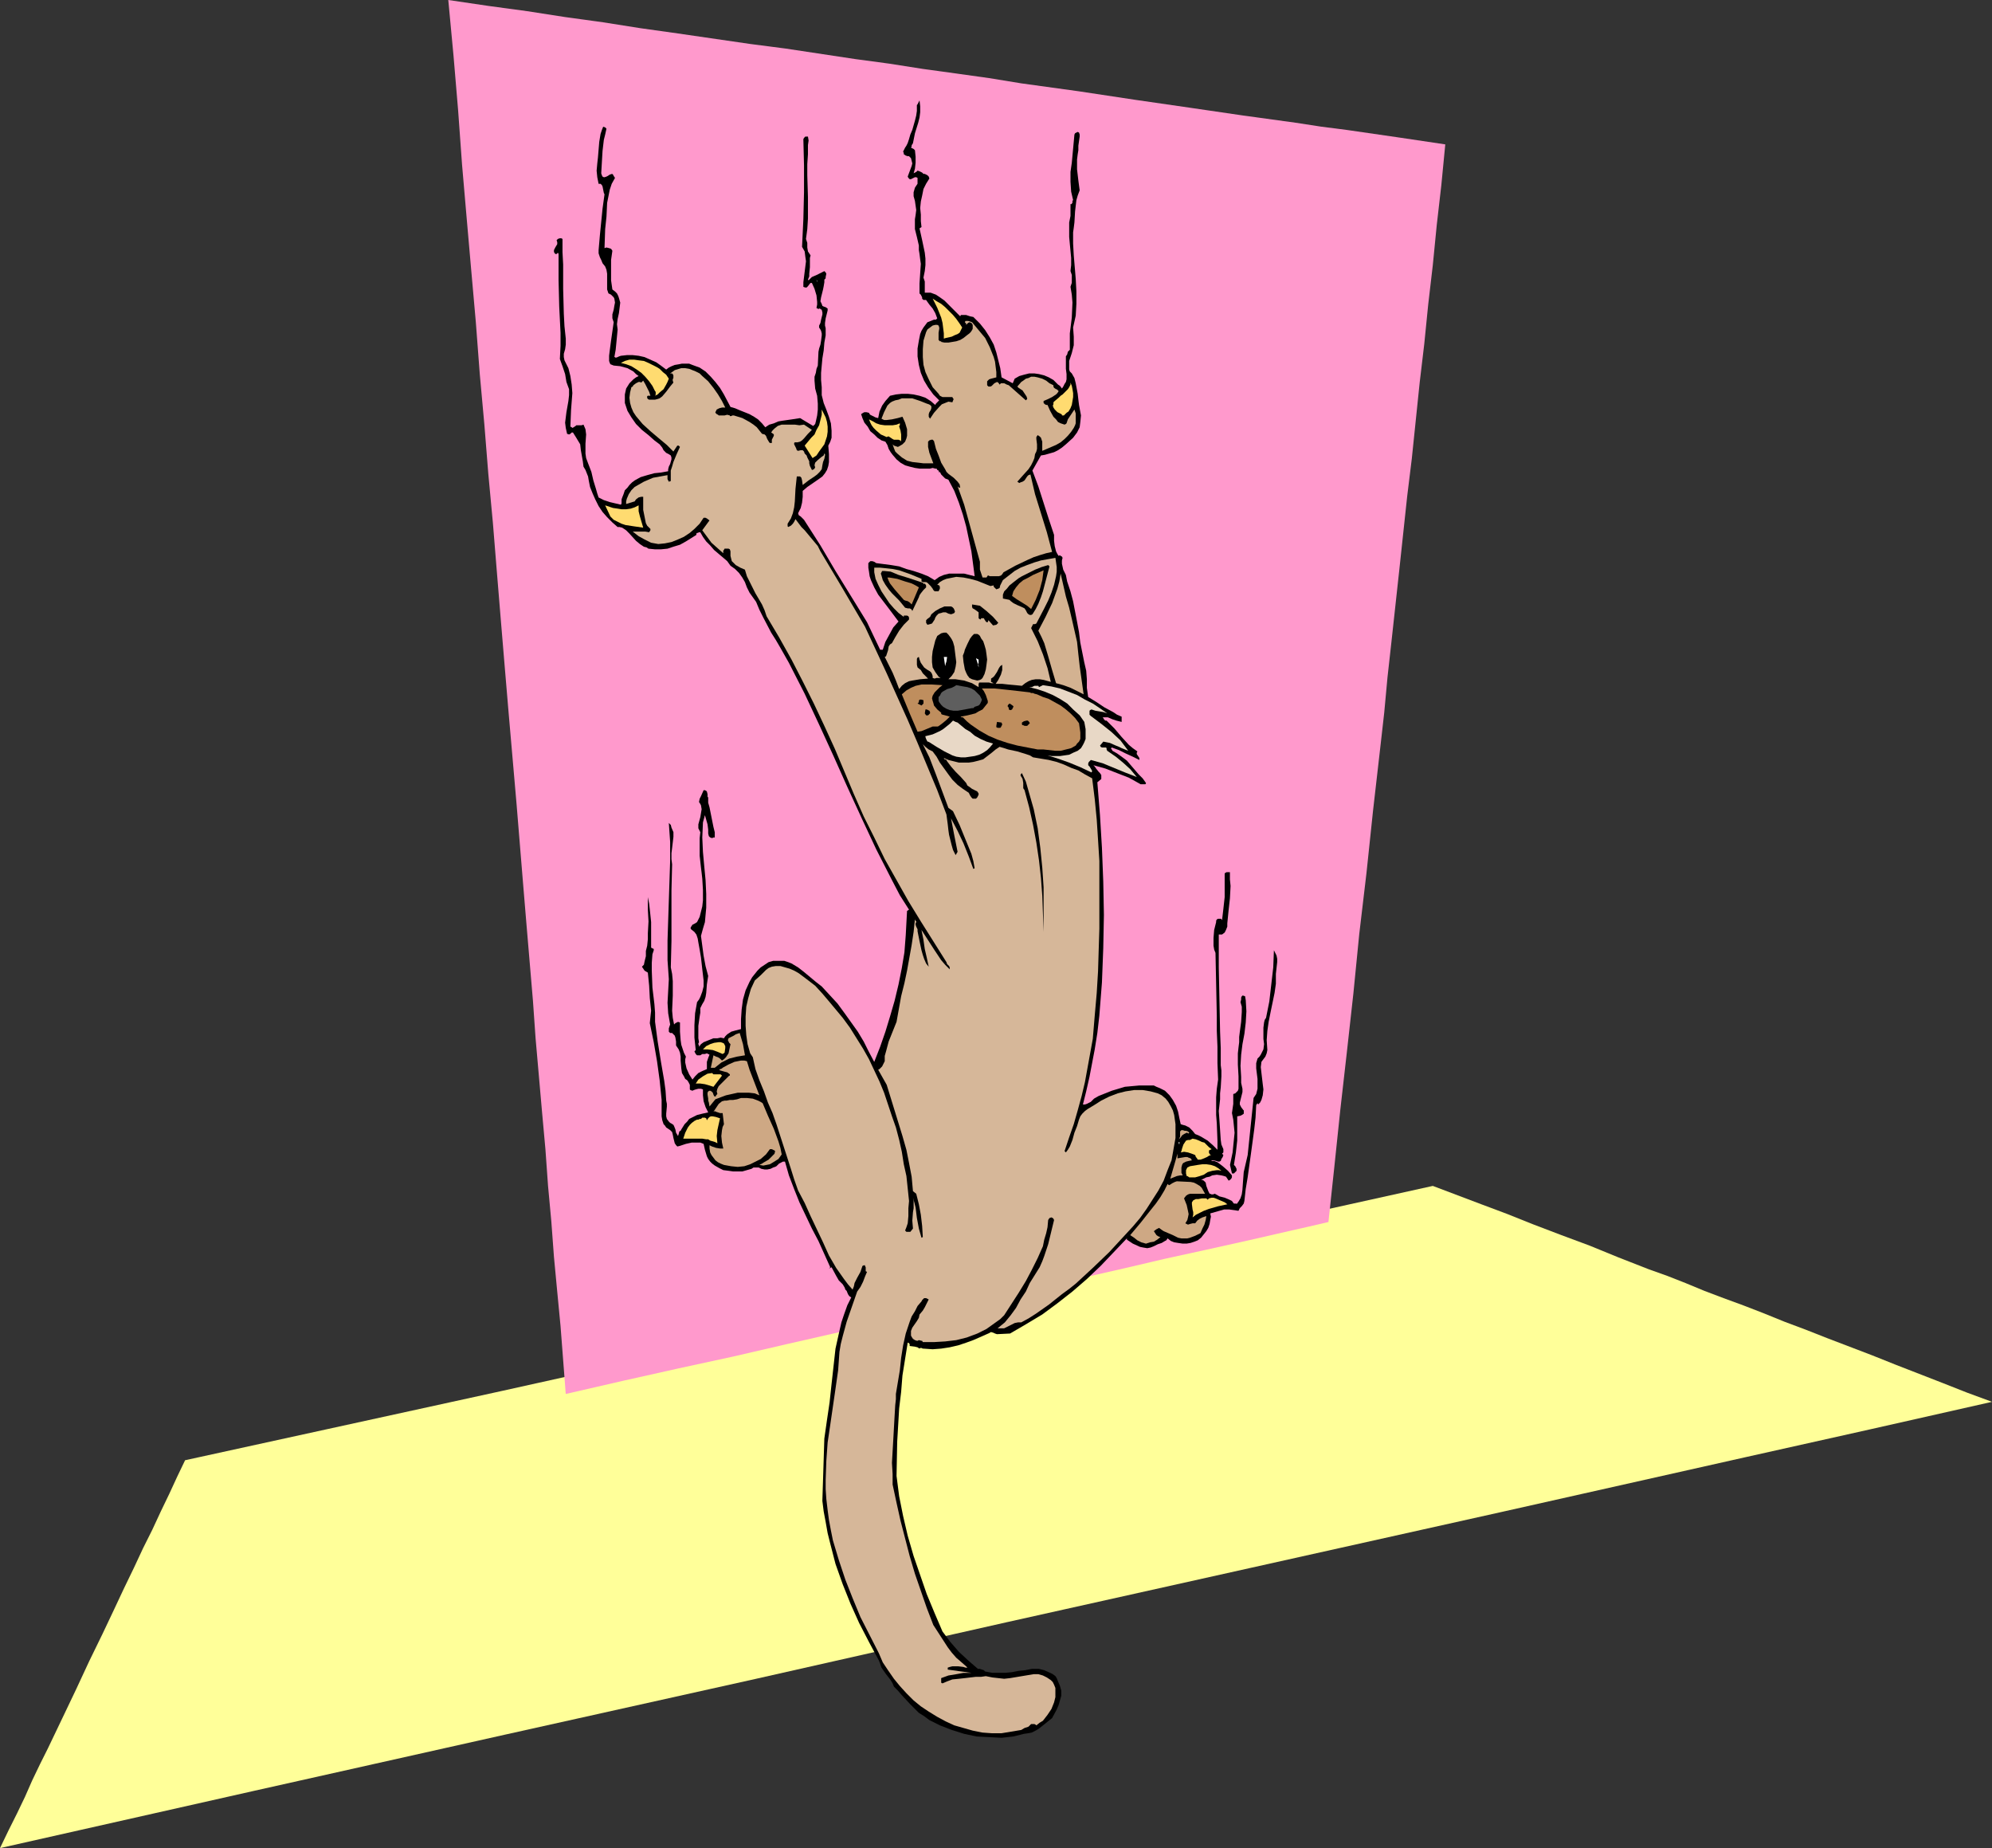 <?xml version="1.0" encoding="UTF-8" standalone="no"?>
<svg
   version="1.0"
   width="129.766mm"
   height="120.378mm"
   id="svg48"
   sodipodi:docname="Cat Scratching 4.wmf"
   xmlns:inkscape="http://www.inkscape.org/namespaces/inkscape"
   xmlns:sodipodi="http://sodipodi.sourceforge.net/DTD/sodipodi-0.dtd"
   xmlns="http://www.w3.org/2000/svg"
   xmlns:svg="http://www.w3.org/2000/svg">
  <rect width="100%" height="100%" fill="#333333" stroke="none"/>
  <sodipodi:namedview
     id="namedview48"
     pagecolor="#ffffff"
     bordercolor="#000000"
     borderopacity="0.25"
     inkscape:showpageshadow="2"
     inkscape:pageopacity="0.0"
     inkscape:pagecheckerboard="0"
     inkscape:deskcolor="#d1d1d1"
     inkscape:document-units="mm" />
  <defs
     id="defs1">
    <pattern
       id="WMFhbasepattern"
       patternUnits="userSpaceOnUse"
       width="6"
       height="6"
       x="0"
       y="0" />
  </defs>
  <path
     style="fill:#ffff99;fill-opacity:1;fill-rule:evenodd;stroke:none"
     d="m 45.571,359.485 77.568,-16.964 38.622,-8.563 38.461,-8.563 76.437,-16.803 38.138,-8.24 37.976,-8.401 5.979,2.262 5.979,2.262 6.464,2.423 6.464,2.585 6.787,2.585 6.949,2.585 7.11,2.908 7.434,2.908 4.525,1.616 4.525,1.777 4.686,1.939 4.686,1.777 4.848,1.777 5.01,1.939 5.171,2.1 5.171,1.939 5.333,2.1 5.494,2.1 5.494,2.1 5.656,2.262 5.818,2.262 5.818,2.262 6.141,2.423 6.141,2.262 -30.058,6.786 -30.381,6.786 -60.438,13.572 -60.923,13.572 -60.923,13.572 -61.57,13.895 -61.731,13.733 L 62.378,440.914 0,454.97 l 2.101,-4.362 2.101,-4.201 1.939,-4.039 1.778,-4.039 1.939,-4.039 1.939,-3.878 1.778,-3.716 1.778,-3.716 3.394,-7.109 3.232,-6.947 3.232,-6.624 2.909,-6.14 2.424,-5.17 2.424,-5.009 2.262,-4.847 2.262,-4.524 2.101,-4.524 2.101,-4.362 1.939,-4.201 z"
     id="path1" />
  <path
     style="fill:#ff99cc;fill-opacity:1;fill-rule:evenodd;stroke:none"
     d="m 110.373,0 9.858,1.454 9.534,1.293 9.373,1.454 9.373,1.293 9.211,1.454 9.211,1.293 8.888,1.293 8.888,1.293 8.726,1.131 8.565,1.293 8.565,1.293 8.403,1.131 8.242,1.293 8.242,1.131 8.08,1.131 7.918,1.293 14.059,1.939 13.898,2.1 13.413,1.939 13.251,1.939 12.928,1.777 6.302,0.969 6.302,0.808 12.282,1.777 11.958,1.777 -0.97,10.017 -1.131,9.856 -0.97,9.856 -1.131,9.694 -0.97,9.694 -1.131,9.532 -0.97,9.371 -0.97,9.371 -1.131,9.209 -0.97,9.048 -0.97,9.048 -0.97,8.886 -0.97,8.886 -0.97,8.725 -0.808,8.725 -0.97,8.563 -1.778,15.51 -1.616,15.349 -1.778,15.026 -1.454,14.703 -1.616,14.541 -1.616,14.218 -1.454,13.895 -1.454,13.572 -4.848,1.131 -5.01,1.131 -9.858,2.262 -10.181,2.262 -10.342,2.262 -10.342,2.423 -10.666,2.423 -10.989,2.424 -10.989,2.423 -12.12,2.747 -12.443,2.747 -12.766,2.908 -12.766,2.908 -13.251,3.07 -13.413,2.908 -13.736,3.07 -14.059,3.231 -0.646,-8.401 -0.646,-8.401 -0.808,-8.401 -0.808,-8.563 -0.646,-8.725 -0.808,-8.725 -0.646,-9.048 -0.808,-8.886 -0.808,-9.209 -0.808,-9.209 -0.646,-9.209 -0.808,-9.532 -0.808,-9.532 -0.808,-9.694 -0.808,-9.856 -0.808,-9.856 -0.97,-11.148 -0.97,-11.148 -0.97,-11.471 -0.97,-11.633 -0.97,-11.794 -0.97,-11.956 -1.131,-12.117 -0.97,-12.117 -1.131,-12.441 -0.97,-12.764 -1.131,-12.764 -1.131,-12.925 -1.131,-13.087 -0.97,-13.41 -1.131,-13.41 z"
     id="path2" />
  <path
     style="fill:#000000;fill-opacity:1;fill-rule:evenodd;stroke:none"
     d="m 226.401,24.72 0.162,1.454 v 1.454 l -0.162,1.293 -0.323,1.293 -0.808,2.585 -0.485,2.423 -0.162,0.323 -0.162,0.162 v 0.323 l -0.162,0.323 0.646,0.323 0.162,0.162 0.162,0.162 0.162,1.616 v 1.454 l -0.162,1.454 -0.323,1.131 0.646,-0.323 0.323,-0.323 0.485,0.162 0.646,0.323 0.323,0.323 h 0.323 l 0.646,0.323 0.323,0.323 0.162,0.485 -0.808,1.293 -0.646,1.293 -0.323,1.616 -0.323,1.454 -0.162,1.616 0.162,1.616 v 1.616 l 0.162,1.454 -0.485,0.323 0.323,1.454 0.323,1.454 0.646,3.07 0.162,1.454 v 1.616 l -0.162,1.454 -0.323,1.616 0.323,0.969 v 0.808 0.969 0.969 h 0.808 0.646 l 1.293,0.485 0.97,0.646 1.131,0.808 1.939,1.939 1.939,1.939 0.162,-0.323 h 0.323 0.485 0.485 l 0.97,0.323 0.808,0.162 1.616,1.616 1.293,1.616 1.131,1.777 0.97,1.777 0.646,1.939 0.485,1.939 0.485,1.939 0.323,2.262 2.747,1.454 0.485,-1.131 1.131,-0.646 1.131,-0.323 1.293,-0.323 h 1.293 l 1.131,0.162 1.293,0.323 1.131,0.485 1.131,0.646 0.646,0.646 0.485,0.485 0.485,0.323 0.485,0.646 0.323,-0.485 0.323,-0.646 0.323,-0.485 0.162,-0.646 v -1.293 l -0.162,-1.293 v -1.293 -1.131 -0.646 l 0.323,-0.485 0.162,-0.646 0.485,-0.485 v -2.1 -1.939 l 0.485,-3.878 0.162,-3.716 -0.162,-1.939 -0.323,-1.939 0.323,-0.969 V 68.666 67.696 l -0.323,-0.969 0.162,-1.454 V 63.495 l -0.323,-3.393 -0.162,-1.777 v -1.777 -1.777 l 0.323,-1.616 v -2.908 h 0.323 v -0.162 l 0.162,-0.162 v -0.485 l 0.162,-0.162 -0.485,-2.1 -0.162,-2.423 v -2.423 l 0.323,-2.262 0.646,-6.947 0.162,-0.323 0.323,-0.162 0.323,-0.162 0.323,0.162 0.162,0.485 v 0.485 l -0.162,1.131 -0.162,1.131 v 0.646 0.485 l -0.162,0.969 -0.162,1.293 v 2.423 l 0.323,2.747 0.323,2.423 -0.485,1.293 -0.323,1.131 -0.323,2.747 -0.162,2.747 -0.162,1.293 -0.162,1.131 v 2.747 l 0.162,2.908 0.485,5.816 0.162,3.07 v 3.07 l -0.162,2.908 -0.646,2.908 0.162,2.262 v 2.1 l -0.485,1.939 -0.323,0.969 -0.323,0.969 v 2.1 l 0.162,0.485 0.162,0.162 0.323,0.323 0.646,1.131 0.323,1.293 0.485,2.585 0.162,1.454 0.162,1.293 0.485,2.585 -0.162,1.616 -0.162,1.293 -0.646,1.293 -0.97,1.293 -1.778,1.616 -0.97,0.808 -0.97,0.646 -0.97,0.485 -1.131,0.323 -1.131,0.323 -0.97,0.162 -2.101,3.716 1.454,3.878 1.293,4.039 1.293,4.039 1.293,3.878 v 1.454 l 0.162,1.293 0.323,1.293 0.323,0.646 0.323,0.485 0.323,-0.162 0.162,0.162 0.323,0.162 0.162,0.323 -0.162,0.646 v 0.808 l 0.323,1.454 0.646,1.293 0.323,1.616 0.808,2.424 0.646,2.423 0.97,5.009 0.485,2.585 0.323,2.585 0.97,4.847 0.485,2.1 0.162,2.1 v 2.1 l 0.323,2.262 2.101,1.293 1.939,1.293 2.101,1.131 0.97,0.646 1.131,0.485 v 1.293 l -0.646,-0.162 -0.646,-0.162 -0.485,-0.162 -0.485,-0.162 -1.131,-0.485 h -0.646 -0.646 l 0.162,0.162 0.162,0.323 0.323,0.323 h 0.323 l 1.939,1.939 1.778,2.1 1.778,1.939 0.97,0.808 1.131,0.808 -0.162,0.323 v 0.323 l 0.323,0.485 0.323,0.485 v 0.162 0.323 l -1.616,-0.808 -1.778,-0.808 -1.616,-0.808 -1.778,-0.646 -0.162,0.162 v 0.162 l 0.162,0.162 0.162,0.323 1.131,0.646 1.131,0.808 1.293,0.969 1.939,2.262 0.97,1.131 0.97,0.969 0.808,1.131 v 0.162 l -0.162,0.162 h -0.323 -0.485 -0.323 l -2.909,-1.616 -2.909,-1.131 -2.909,-1.131 -2.909,-0.808 0.323,0.323 0.323,0.485 0.646,0.808 0.323,0.323 0.323,0.485 v 0.323 0.646 l -0.97,0.808 0.646,8.078 0.485,8.078 0.323,8.24 0.162,8.24 -0.162,8.24 -0.323,8.401 -0.646,8.24 -0.485,4.201 -0.646,4.039 -1.293,6.786 -0.808,3.554 -0.808,3.231 h 0.485 l 0.485,-0.162 0.97,-0.485 0.808,-0.808 1.131,-0.646 1.616,-0.646 1.616,-0.646 1.616,-0.485 1.616,-0.485 1.778,-0.162 1.778,-0.162 h 1.778 1.778 l 0.646,0.323 0.808,0.323 1.293,0.646 1.131,1.131 0.808,1.131 0.808,1.454 0.485,1.454 0.323,1.616 0.323,1.454 0.485,0.162 0.646,0.162 0.97,0.485 0.808,0.808 0.646,0.808 0.808,0.323 0.646,0.323 1.616,0.969 1.293,1.131 1.131,1.131 v -2.262 l -0.162,-4.201 -0.162,-2.1 v -2.1 -2.262 l 0.162,-2.1 0.323,-2.262 -0.162,-4.039 v -4.039 l -0.162,-3.878 v -3.716 l -0.162,-7.755 -0.162,-7.755 -0.323,-0.808 -0.162,-0.969 v -1.939 l 0.162,-1.939 0.485,-1.939 v -0.162 -0.162 l 0.162,-0.323 0.323,-0.162 h 0.162 0.646 v 0.162 l 0.162,0.162 0.323,-2.747 0.323,-2.908 v -2.908 -2.908 l 0.162,-0.162 0.323,-0.162 h 0.485 0.323 v 1.777 l 0.162,1.616 -0.162,3.07 -0.162,1.454 -0.162,1.454 -0.323,3.231 v 0.808 l -0.323,0.808 -0.323,0.646 -0.646,0.485 h -0.808 v 4.201 3.878 l 0.162,7.917 0.162,7.917 0.162,4.039 v 4.201 l 0.162,1.293 v 1.454 l -0.162,2.747 -0.162,1.454 v 1.454 l -0.323,2.908 0.162,2.262 0.162,2.423 0.162,2.423 0.162,1.131 0.485,1.131 v 0.808 l -0.162,0.162 -0.162,0.162 0.162,0.162 0.162,0.162 -0.162,0.485 -0.323,0.485 -0.162,0.485 -0.323,0.162 h -0.323 l -0.485,-0.162 -0.646,-0.162 h -0.323 l -0.323,0.162 h 0.808 l 0.808,0.323 0.646,0.485 0.646,0.485 1.293,1.131 0.97,1.131 v 0.485 l -0.162,0.323 -0.323,0.323 -0.323,0.162 -0.323,-0.485 -0.323,-0.485 -0.485,-0.162 -0.646,-0.162 -1.131,-0.162 -1.131,0.162 -0.646,0.323 -0.808,0.162 -0.646,0.323 -0.646,0.323 h 0.323 l 0.323,0.162 0.485,0.485 0.162,0.808 0.485,1.293 0.323,0.646 h 0.162 l 0.323,0.162 h 0.323 l 0.485,-0.162 1.131,0.646 1.293,0.323 1.131,0.485 0.646,0.323 0.485,0.646 h 0.646 v 0.162 l 0.485,-0.646 0.485,-0.808 0.323,-0.969 0.162,-1.131 0.162,-2.262 0.162,-2.1 0.485,-2.1 0.485,-2.1 0.485,-4.685 0.485,-4.685 0.485,-4.685 0.323,-0.485 0.323,-0.485 0.323,-1.293 v -1.131 -1.293 l -0.162,-1.293 -0.162,-1.293 v -1.293 l 0.323,-1.131 0.485,-0.485 0.323,-0.485 0.323,-0.646 0.323,-0.646 0.162,-1.293 -0.162,-1.293 v -0.646 -0.808 -1.293 l 0.162,-1.293 0.162,-0.646 0.323,-0.485 0.808,-4.039 0.485,-4.201 0.485,-4.201 0.162,-4.201 0.323,0.646 0.323,0.646 0.162,0.808 v 0.808 l -0.162,1.454 -0.162,1.454 v 2.423 l -0.323,2.262 -0.97,4.685 -0.485,2.424 -0.323,2.262 -0.162,2.262 0.162,2.423 -0.162,0.808 -0.323,0.808 -0.97,1.293 -0.162,1.293 0.162,1.454 0.323,2.747 0.162,1.293 -0.162,1.454 -0.323,1.131 -0.323,0.646 -0.485,0.485 -0.162,-0.323 -0.323,0.485 -0.162,3.07 -0.323,2.908 -0.808,5.978 -0.808,5.816 -0.485,2.908 -0.323,2.908 -0.162,0.646 -0.485,0.646 -0.485,0.485 -0.323,0.646 -2.262,-0.323 h -1.293 l -1.131,0.323 -1.131,0.323 -1.131,0.323 0.162,0.808 -0.162,0.808 -0.162,0.969 -0.323,0.969 -0.485,0.808 -0.646,0.808 -0.646,0.808 -0.808,0.646 -0.808,0.323 -0.97,0.323 -0.97,0.162 h -0.97 l -1.131,-0.162 -0.97,-0.162 -0.808,-0.323 -0.808,-0.646 -0.323,0.485 -0.323,0.162 -0.808,0.485 -0.97,0.323 -0.97,0.485 -0.808,0.323 -0.808,0.162 -0.97,-0.162 -0.808,-0.162 -1.778,-0.808 -1.454,-0.969 v -0.162 -0.162 l -3.232,3.393 -3.232,3.393 -3.394,3.231 -3.555,3.07 -3.717,2.908 -3.717,2.747 -4.04,2.423 -3.878,2.262 -3.232,0.162 -0.485,-0.162 -0.323,-0.162 -0.485,-0.162 h -0.323 l -0.162,0.162 -4.04,1.777 -1.778,0.646 -1.939,0.646 -2.101,0.485 -2.101,0.323 -2.101,0.162 -2.262,-0.162 h -0.162 l -0.323,-0.162 h -0.323 l -0.162,0.162 -0.485,-0.323 -0.646,-0.162 -1.293,-0.162 v -0.485 l -0.323,-0.323 h -0.162 l -0.646,4.039 -0.646,4.039 -0.323,4.039 -0.485,4.039 -0.485,8.24 -0.162,8.401 0.646,5.009 0.97,4.847 1.131,4.847 1.454,5.009 1.616,4.685 1.616,4.685 1.939,4.685 1.939,4.524 1.939,2.585 2.101,2.424 2.262,2.1 2.424,2.1 h 0.485 l 0.485,0.162 0.485,0.162 0.323,0.323 1.778,0.323 h 1.616 1.616 l 1.616,-0.162 1.616,-0.323 1.616,-0.162 1.616,-0.323 h 1.778 l 0.646,0.162 0.646,0.162 1.454,0.646 0.646,0.323 0.646,0.485 0.323,0.485 0.323,0.808 0.485,1.131 0.323,1.131 v 1.293 l -0.323,1.131 -0.323,1.131 -0.485,1.131 -1.131,2.1 -1.616,1.293 -1.616,1.293 -0.808,0.485 -0.97,0.485 -0.808,0.162 -1.131,0.162 -1.293,0.323 -1.293,0.323 -2.909,0.323 -3.07,-0.162 -3.07,-0.162 -3.07,-0.646 -3.07,-0.969 -2.909,-1.131 -1.293,-0.646 -1.293,-0.646 -1.293,-0.969 -1.293,-0.808 -2.101,-2.1 -2.101,-2.262 -0.97,-1.131 -0.97,-0.969 v 0 l -0.323,-0.808 -0.485,-0.808 -1.131,-1.454 -1.131,-1.616 -0.323,-0.969 -0.323,-0.808 -2.424,-4.524 -2.424,-4.685 -2.101,-4.685 -1.939,-4.847 -1.778,-5.009 -1.293,-5.009 -0.646,-2.585 -0.485,-2.747 -0.485,-2.585 -0.323,-2.585 0.485,-15.349 0.646,-4.524 0.646,-4.362 0.485,-4.524 0.485,-4.362 0.485,-4.362 0.97,-4.362 0.485,-2.1 0.646,-1.939 0.808,-2.262 0.97,-1.939 -0.485,-0.323 -0.323,-0.485 -0.323,-0.808 -0.323,-0.323 -0.162,-0.485 -0.485,-0.808 -0.97,-0.969 -0.646,-1.131 -1.131,-2.1 -0.323,0.162 -0.323,0.162 -0.646,0.646 0.97,-0.969 -1.454,-3.231 -1.454,-3.231 -1.616,-3.07 -3.07,-6.463 -1.293,-3.231 -1.293,-3.393 -0.97,-3.393 h -0.485 l -0.323,0.162 -0.646,0.323 -0.646,0.646 -0.323,0.162 -0.485,0.162 -0.646,0.323 -0.808,0.162 h -0.646 l -0.808,-0.162 -0.646,-0.323 h -0.323 -0.323 -0.646 l -0.485,0.323 -2.262,0.646 h -1.131 -1.131 l -1.131,-0.162 -1.293,-0.162 -0.97,-0.485 -1.131,-0.646 -0.646,-0.485 -0.485,-0.485 -0.485,-0.646 -0.323,-0.646 -0.485,-1.616 -0.323,-1.454 -0.808,-0.323 h -0.646 -1.454 l -1.454,0.323 -1.454,0.485 -0.646,0.162 -0.323,-0.323 -0.323,-0.485 -0.162,-0.646 -0.162,-0.646 -0.162,-0.808 -0.162,-0.646 -0.485,-0.485 -0.485,-0.323 -0.485,-0.323 -0.323,-0.485 -0.323,-0.323 -0.323,-0.969 -0.162,-0.969 v -2.1 -0.969 -0.969 l -0.485,-4.847 -0.646,-4.685 -0.808,-4.685 -0.97,-4.685 0.162,-1.616 0.162,-1.454 -0.323,-3.07 -0.162,-3.07 -0.323,-3.231 -0.808,-0.485 -0.323,-0.485 -0.323,-0.485 0.485,-0.485 0.162,-0.808 0.323,-1.293 v -0.646 -0.646 l 0.162,-0.646 0.162,-0.646 0.162,-1.616 v -1.454 l 0.162,-2.908 -0.162,-2.908 v -3.07 l 0.323,1.616 0.162,1.454 0.323,3.07 v 3.07 3.231 l 0.323,0.162 0.323,0.162 v 0.323 l -0.162,0.485 -0.162,0.485 -0.162,2.1 v 1.939 l 0.162,4.201 0.485,4.039 0.162,2.1 v 2.262 l 0.323,2.423 0.323,2.423 0.808,5.009 0.808,4.685 0.323,2.423 0.162,2.423 0.162,0.808 v 0.646 l -0.162,1.777 v 0.646 l 0.162,0.646 0.485,0.646 0.323,0.323 0.323,0.162 0.485,0.323 0.162,0.323 0.323,0.808 0.162,0.808 0.485,0.808 0.162,-0.485 0.162,-0.646 0.323,-0.162 0.162,-0.323 0.808,-1.293 0.646,-0.646 0.485,-0.646 0.646,-0.323 1.293,-0.646 1.293,-0.323 1.454,-0.323 -0.646,-1.293 -0.485,-1.454 -0.162,-1.454 v -1.454 l -0.485,-0.162 h -0.646 l -0.646,0.162 -0.485,0.162 -0.323,0.162 -0.485,-0.162 -0.162,-0.162 v -0.162 -0.485 -0.485 l -0.162,-0.323 -0.162,-0.323 -0.323,-0.485 -0.485,-0.323 -0.323,-0.646 -0.485,-0.808 -0.162,-1.131 -0.162,-1.939 v -0.969 l -0.162,-0.969 -0.323,-0.808 -0.646,-0.969 v -0.969 l -0.162,-0.969 -0.162,-0.485 -0.323,-0.323 -0.323,-0.323 h -0.485 l -0.323,-0.323 v -0.323 -0.485 l 0.162,-0.485 0.162,-0.485 -0.485,-2.747 -0.162,-2.585 0.162,-2.908 0.162,-2.908 -0.323,-4.685 v -4.847 l 0.323,-9.856 0.323,-9.694 v -4.685 l -0.323,-4.685 0.485,0.485 0.162,0.646 0.485,1.131 v 1.131 l -0.323,2.747 -0.162,1.293 v 1.454 l 0.162,1.293 -0.162,6.463 v 12.441 l -0.162,6.463 0.323,1.616 0.162,1.777 v 3.554 l -0.162,3.716 0.162,1.777 0.323,1.616 0.323,-0.323 0.323,-0.162 0.323,-0.162 0.485,0.162 v 2.262 l 0.162,2.1 0.162,1.131 0.323,0.969 0.323,0.969 0.485,0.969 -0.162,0.646 v 0.808 l 0.323,1.454 0.646,1.454 0.808,1.293 0.646,-0.808 0.808,-0.808 0.97,-0.485 1.131,-0.485 v -0.808 -0.969 l 0.323,-0.969 0.323,-0.808 -0.646,-0.323 -0.485,0.162 h -0.646 l -0.485,0.323 h -0.485 -0.323 l -0.323,-0.323 -0.162,-0.323 -0.162,-0.323 0.323,-0.323 -0.323,-3.07 v -3.07 l 0.162,-2.908 0.485,-2.747 0.485,-0.646 0.323,-0.646 0.485,-1.293 0.323,-1.293 v -1.454 l -0.323,-2.747 -0.162,-1.454 -0.162,-1.454 -0.162,-0.969 -0.162,-0.969 -0.323,-1.777 -0.162,-0.969 -0.323,-0.969 -0.485,-0.646 -0.808,-0.646 -0.162,-0.323 0.162,-0.323 0.323,-0.485 0.646,-0.323 0.485,-0.323 0.646,-1.293 0.323,-1.293 0.323,-1.293 0.162,-1.454 v -2.585 l -0.162,-2.747 -0.162,-1.454 -0.162,-1.293 -0.323,-2.908 v -2.908 -1.454 l 0.162,-1.454 -0.485,-0.969 v -0.969 l 0.485,-1.777 0.162,-0.969 0.162,-0.969 -0.162,-0.969 -0.162,-0.323 -0.323,-0.485 0.162,-0.808 0.323,-0.646 0.646,-1.454 h 0.323 l 0.323,0.162 0.162,0.162 0.162,0.646 v 0.323 0.323 l 0.162,0.162 v 1.293 l 0.323,1.131 0.485,2.423 0.485,2.424 0.323,1.293 v 1.293 h -0.323 l -0.323,0.162 -0.485,-0.162 -0.323,-0.323 -0.162,-0.646 v -0.969 l -0.162,-1.293 -0.323,-1.131 -0.323,-1.131 -0.485,1.777 -0.162,3.716 0.162,3.554 0.323,3.554 0.323,3.393 0.162,3.393 v 3.393 l -0.162,1.777 -0.162,1.777 -0.485,1.616 -0.485,1.777 0.323,2.423 0.323,2.423 0.485,2.585 0.646,2.423 -0.323,2.1 -0.162,2.1 -0.162,0.969 -0.323,0.969 -0.485,0.808 -0.485,0.969 v 1.131 l -0.162,0.969 -0.162,1.131 -0.162,1.131 v 1.939 1.131 l 0.162,0.969 -0.162,0.323 v 0.162 l 0.162,0.323 v 0.323 l 0.485,-0.646 0.646,-0.485 0.808,-0.323 0.808,-0.323 0.808,-0.323 h 0.97 l 0.808,-0.162 0.808,0.162 0.323,-0.485 0.485,-0.485 0.97,-0.646 1.131,-0.323 1.293,-0.323 v -2.423 l 0.162,-2.423 0.323,-2.423 0.646,-2.262 0.97,-2.1 0.646,-1.131 0.646,-0.808 0.646,-0.808 0.808,-0.808 0.97,-0.646 0.97,-0.646 1.131,-0.323 h 0.97 0.808 0.97 l 0.97,0.323 0.808,0.323 1.616,0.969 1.454,1.131 2.909,2.423 1.454,1.131 1.939,2.1 1.939,2.1 1.778,2.424 1.616,2.262 1.616,2.262 1.454,2.423 1.293,2.585 1.293,2.423 1.454,-3.716 1.293,-3.716 1.131,-3.716 1.131,-3.878 0.97,-4.039 0.808,-4.039 0.646,-3.878 0.323,-4.201 0.323,-5.978 0.485,-0.323 -2.262,-3.554 -1.939,-3.716 -3.878,-7.594 -3.555,-7.594 -3.555,-7.755 -3.394,-7.594 -3.555,-7.755 -3.555,-7.594 -3.878,-7.594 -2.101,-3.716 -1.131,-1.939 -1.131,-1.777 -1.939,-3.716 -0.97,-1.939 -0.808,-1.939 -0.808,-1.131 -0.808,-1.131 -0.646,-1.293 -0.485,-1.293 -0.646,-1.131 -0.808,-1.131 -0.97,-0.969 -1.131,-0.808 -0.808,-1.131 -1.131,-0.969 -2.101,-1.777 -0.97,-1.131 -0.97,-0.969 -0.808,-1.131 -0.646,-1.131 h -0.323 l -0.323,0.162 h -0.162 l -0.162,0.162 v 0.323 l -1.293,0.808 -1.293,0.808 -1.454,0.808 -1.616,0.485 -1.454,0.485 -1.616,0.162 h -1.454 l -1.616,-0.162 -0.485,-0.323 -0.646,-0.162 -0.97,-0.646 -0.97,-0.808 -1.616,-1.777 -0.808,-0.808 -0.97,-0.646 -0.646,-0.162 h -0.485 l -1.293,-1.131 -1.293,-1.293 -1.131,-1.293 -0.97,-1.454 -0.808,-1.616 -0.646,-1.454 -0.646,-1.616 -0.323,-1.616 -0.162,-0.969 -0.323,-0.808 -0.323,-0.808 -0.485,-0.808 -0.162,-1.293 -0.485,-2.747 -0.162,-1.454 -0.485,-0.808 -0.485,-0.808 -0.808,-1.293 h -0.323 l -0.323,0.323 -0.323,0.162 -0.485,-0.162 -0.323,-1.454 -0.162,-1.293 0.162,-1.293 0.162,-1.293 0.485,-2.747 0.162,-1.454 v -1.454 l -0.646,-1.777 -0.323,-1.939 -0.646,-1.939 -0.646,-1.777 0.162,-3.231 v -3.231 l -0.323,-6.463 -0.162,-6.463 v -3.231 -3.231 l -0.162,-0.323 -0.162,0.162 -0.162,0.162 h -0.323 l -0.323,-0.485 v -0.485 l 0.323,-0.646 0.485,-0.808 v -0.485 l -0.162,-0.485 0.323,-0.323 0.485,-0.162 h 0.323 l 0.323,0.162 v 3.231 l 0.162,3.07 v 5.978 l 0.162,6.14 0.162,3.07 0.323,3.07 v 0.808 0.646 l -0.162,1.131 -0.323,1.131 v 0.808 l 0.162,0.808 0.485,0.969 0.485,0.969 0.485,1.939 0.323,2.1 0.162,2.1 -0.323,4.201 -0.162,4.039 0.323,0.162 0.162,0.162 0.323,-0.162 0.485,-0.323 0.162,-0.162 v 0 h 0.485 0.808 l 0.485,-0.162 0.485,1.131 0.162,1.293 -0.162,2.262 v 1.293 1.131 l 0.162,1.131 0.485,1.293 0.808,2.1 0.485,2.1 0.646,2.1 0.323,1.131 0.323,0.969 1.293,0.646 1.454,0.485 2.747,0.646 0.162,-0.323 v -0.969 l 0.162,-0.485 0.323,-0.808 0.323,-0.969 0.646,-0.646 0.485,-0.646 0.646,-0.646 0.646,-0.485 1.454,-0.808 1.616,-0.485 1.778,-0.485 1.616,-0.162 1.778,-0.323 v -0.485 l 0.162,-0.646 0.323,-0.646 0.323,-1.131 v -0.485 l -0.162,-0.485 -0.485,-0.323 -0.646,-0.323 -0.646,-0.646 -0.323,-0.646 -0.646,-0.808 -0.646,-0.485 -0.646,-0.485 -1.454,-1.293 -1.616,-1.293 -1.454,-1.454 -1.131,-1.616 -0.485,-0.808 -0.485,-0.808 -0.323,-0.969 -0.323,-0.969 V 98.071 97.101 l 0.323,-1.454 0.808,-1.293 0.485,-0.485 0.485,-0.485 0.646,-0.485 0.646,-0.323 -0.646,-0.485 -0.646,-0.646 -1.454,-0.808 -1.778,-0.485 -1.616,-0.162 v 0 l -0.808,-0.323 -0.162,-0.323 -0.162,-0.485 v -1.293 l 0.162,-1.293 0.323,-2.423 0.323,-2.262 0.323,-2.262 -0.162,-0.485 -0.162,-0.485 v -0.969 l 0.323,-1.131 0.162,-0.969 0.162,-0.808 -0.162,-0.969 -0.162,-0.323 -0.323,-0.323 -0.323,-0.323 -0.646,-0.323 -0.323,-0.969 v -0.969 -0.969 -0.969 -0.969 l -0.162,-0.969 -0.323,-0.808 -0.646,-0.808 -0.323,-0.808 -0.323,-0.646 -0.323,-0.969 v -0.485 -0.323 l 0.323,-3.716 0.323,-3.231 0.323,-3.231 0.485,-3.554 -0.162,-0.323 -0.162,-0.808 -0.162,-0.808 -0.162,-0.323 -0.323,-0.323 h -0.485 l -0.162,-0.808 -0.162,-0.808 -0.162,-1.616 0.162,-1.777 0.162,-1.454 0.162,-1.939 0.162,-1.939 0.323,-1.939 0.323,-0.969 0.323,-0.808 0.485,0.162 0.323,0.323 -0.323,1.454 -0.323,1.293 -0.323,2.747 -0.162,2.747 -0.162,2.747 0.162,0.485 0.162,0.323 0.323,0.162 h 0.162 l 0.485,-0.162 0.323,-0.162 0.485,-0.323 0.485,-0.162 h 0.162 l 0.162,0.162 0.162,0.323 0.323,0.485 -0.808,1.454 -0.485,1.454 -0.323,1.616 -0.323,1.616 -0.162,3.393 -0.323,3.07 -0.162,4.685 0.485,-0.162 0.646,0.162 0.485,0.162 0.323,0.485 -0.323,2.262 v 2.423 2.585 l 0.323,2.262 0.646,0.485 0.485,0.485 0.323,0.646 0.162,0.485 0.323,1.131 -0.162,1.293 -0.162,1.293 -0.323,1.454 -0.162,1.293 0.162,1.293 -0.323,3.393 -0.162,1.616 -0.323,1.777 h 0.162 l 0.162,0.162 0.485,-0.162 0.323,-0.162 0.485,-0.162 1.454,-0.162 h 1.454 l 1.454,0.162 1.454,0.323 1.454,0.646 1.454,0.646 1.131,0.808 1.293,0.969 0.646,-0.485 0.646,-0.323 0.808,-0.323 0.97,-0.162 0.808,-0.162 h 0.97 0.808 l 0.808,0.323 1.778,0.646 1.454,0.969 1.293,1.293 1.131,1.293 1.131,1.454 0.97,1.616 1.616,3.07 1.131,0.323 1.131,0.485 2.424,0.969 1.131,0.646 0.97,0.646 0.97,0.969 0.808,0.969 0.97,-0.646 1.131,-0.323 1.131,-0.485 0.97,-0.162 2.262,-0.323 2.101,-0.323 1.616,0.969 1.616,0.969 0.485,-0.485 0.162,-0.646 0.323,-1.454 0.162,-1.454 v -1.454 l -0.162,-1.939 -0.485,-1.777 -0.162,-1.939 v -0.969 l 0.323,-0.969 0.162,-0.969 0.323,-0.808 0.162,-3.393 0.162,-0.808 0.323,-0.969 0.162,-0.969 0.162,-1.293 v -0.485 l -0.162,-0.646 -0.162,-0.323 -0.323,-0.485 v -0.485 l 0.323,-0.646 0.162,-0.808 0.162,-0.646 0.162,-0.646 v -0.485 l -0.162,-0.646 -0.485,-0.323 h -0.162 l -0.162,0.162 -0.162,-0.162 h -0.162 l -0.162,-0.162 0.162,-0.808 v -0.646 l -0.162,-1.616 -0.485,-1.616 -0.646,-1.454 h -0.323 l -0.162,0.162 -0.485,0.646 -0.162,0.162 -0.162,0.162 h -0.323 l -0.485,-0.162 v -1.131 l 0.162,-1.293 0.323,-2.585 0.162,-1.293 -0.162,-1.131 -0.162,-1.293 -0.646,-1.131 0.323,-6.786 0.162,-6.624 v -6.624 l -0.162,-6.463 0.162,-0.323 0.323,-0.323 h 0.323 0.323 l 0.162,0.969 -0.162,1.131 v 1.131 1.131 l -0.162,2.423 v 2.747 l 0.162,5.332 v 5.332 l -0.162,2.585 -0.323,2.423 0.162,0.485 0.162,0.485 v 1.131 l 0.162,0.969 0.323,0.485 0.323,0.485 -0.162,0.646 v 0.646 1.616 l -0.162,1.616 v 0.646 l -0.323,0.808 0.162,0.162 0.808,-0.808 1.131,-0.485 1.939,-0.969 0.323,0.323 0.162,0.323 -0.162,0.808 v 0.323 l -0.323,0.323 v 0.646 l -0.162,0.969 -0.162,0.808 -0.485,1.939 -0.162,0.969 0.323,0.646 0.162,0.485 0.323,0.162 0.485,0.162 0.485,0.323 v 0.485 l -0.162,0.646 -0.323,1.293 -0.162,1.131 v 0.646 l 0.162,0.646 v 1.777 l -0.323,1.777 -0.162,1.939 -0.323,1.939 -0.162,1.777 -0.162,1.777 v 1.777 l 0.162,1.777 v 0.969 0.969 l 0.485,1.939 0.646,1.616 0.646,1.777 0.485,1.616 0.162,1.777 v 0.969 0.808 l -0.323,0.969 -0.485,0.969 0.162,2.1 v 0.969 0.969 l -0.162,0.969 -0.323,0.969 -0.485,0.808 -0.646,0.808 -1.131,0.808 -2.586,1.777 -1.131,0.969 v 1.454 l -0.162,1.454 -0.323,1.293 -0.646,1.293 0.162,0.485 0.485,0.323 0.808,0.808 4.04,6.301 3.717,6.301 7.757,12.602 3.232,6.786 h 0.646 l 0.646,-1.939 0.97,-1.777 0.97,-1.777 1.293,-1.454 -2.424,-3.231 -2.586,-3.393 -0.97,-1.777 -0.808,-1.777 -0.323,-0.969 -0.162,-1.131 -0.162,-0.969 v -1.131 l 0.485,-0.485 h 0.485 l 0.485,0.162 0.485,0.323 3.717,0.485 1.939,0.323 1.778,0.646 1.778,0.485 1.939,0.646 1.616,0.646 1.616,0.969 1.131,-0.808 1.131,-0.485 1.293,-0.323 h 1.131 1.293 1.293 l 2.586,0.646 -0.808,-6.14 -0.646,-3.07 -0.646,-3.07 -0.808,-2.908 -0.97,-2.908 -1.131,-2.908 -1.454,-2.747 -0.808,-0.323 -0.485,-0.485 -0.485,-0.485 -0.323,-0.646 -0.162,0.162 -0.162,-0.485 -0.323,-0.162 -0.162,-0.323 h -0.323 l -0.646,-0.162 -0.646,0.162 h -2.586 l -1.131,-0.162 -1.293,-0.323 -1.131,-0.323 -1.131,-0.646 -0.97,-0.808 -0.97,-1.131 -0.485,-0.646 -0.485,-0.808 -0.323,-0.969 -0.485,-0.808 -0.97,-0.323 -0.97,-0.646 -0.808,-0.808 -0.97,-0.808 -0.646,-1.131 -0.808,-0.969 -0.485,-1.131 -0.323,-0.969 0.485,-0.323 0.323,-0.162 h 0.485 l 0.646,0.162 0.162,0.323 0.162,0.162 0.646,0.323 0.646,0.323 0.646,0.162 0.162,-0.808 0.162,-0.808 0.646,-1.454 0.808,-1.131 1.131,-1.293 1.454,-0.323 1.454,-0.162 h 1.454 l 1.454,0.162 1.454,0.323 1.454,0.485 1.293,0.808 1.131,0.969 0.162,-0.323 0.323,-0.323 0.323,-0.323 0.162,-0.162 v 0 l -1.454,-1.454 -1.293,-1.777 -0.97,-1.616 -0.808,-1.939 -0.485,-1.939 -0.323,-2.1 v -1.939 l 0.323,-1.939 0.323,-1.616 0.323,-0.808 0.485,-0.808 0.485,-0.646 0.485,-0.646 0.808,-0.323 0.808,-0.323 h 0.485 l 0.323,-0.323 -0.485,-1.293 -0.646,-1.131 -0.808,-0.969 -0.808,-1.131 h -0.485 -0.162 l -0.162,-0.162 -0.162,-0.162 v -0.162 -0.162 l -0.162,-0.323 -0.162,-0.323 -0.323,-0.323 V 69.797 l 0.162,-2.423 0.162,-2.423 -0.162,-1.131 -0.162,-1.293 -0.162,-0.969 v -1.131 l -0.485,-2.1 -0.485,-1.939 v -1.293 -1.131 l 0.162,-0.969 0.162,-1.293 -0.323,-2.262 -0.323,-1.131 v -0.969 l 0.323,-1.131 0.323,-0.485 0.323,-0.485 v -1.454 l -0.323,-0.162 h -0.323 l -0.323,0.162 -0.646,0.323 h -0.323 l -0.323,-0.323 -0.162,-0.323 0.485,-1.293 0.485,-1.293 0.162,-0.646 -0.162,-0.646 -0.162,-0.646 -0.485,-0.485 h -0.323 l -0.485,-0.162 -0.485,-0.323 v -0.162 -0.162 l -0.162,-0.323 0.162,-0.323 0.323,-0.646 0.323,-0.485 0.323,-0.646 0.323,-0.969 0.323,-1.131 0.485,-1.131 0.323,-1.131 0.323,-1.131 0.323,-1.293 0.162,-1.131 v -1.454 l 0.162,-0.162 0.162,-0.323 0.162,-0.323 z"
     id="path3" />
  <path
     style="fill:#ffffff;fill-opacity:1;fill-rule:evenodd;stroke:none"
     d="m 201.192,69.473 -0.162,-0.646 0.162,0.323 z"
     id="path4" />
  <path
     style="fill:#ffdb70;fill-opacity:1;fill-rule:evenodd;stroke:none"
     d="m 236.905,80.622 -0.323,0.646 -0.323,0.646 -0.485,0.323 -0.808,0.323 -0.646,0.323 -1.454,0.323 -0.485,0.162 v -1.293 l -0.162,-1.293 -0.162,-1.293 -0.323,-1.293 -0.97,-2.423 -1.131,-2.262 0.97,0.646 1.131,0.646 0.97,0.808 0.97,0.969 0.97,0.969 0.808,0.969 0.808,1.131 z"
     id="path5" />
  <path
     style="fill:#d3b291;fill-opacity:1;fill-rule:evenodd;stroke:none"
     d="m 242.561,83.207 1.131,2.262 0.97,2.423 0.323,1.131 0.162,1.293 0.162,1.293 v 1.293 l -0.646,0.162 -0.646,0.162 -0.485,0.162 -0.485,0.485 v 0.323 0.323 0.323 l 0.323,0.323 h 0.485 l 0.323,-0.162 0.646,-0.646 0.323,-0.162 0.323,-0.162 0.323,0.162 0.323,0.485 0.323,-0.323 h 0.323 0.485 l 0.646,0.323 0.485,0.162 4.202,3.716 0.323,-0.323 v -0.162 l -0.162,-0.485 -0.323,-0.485 -0.323,-0.485 -0.323,-0.485 -0.485,-0.323 -0.485,-0.323 -0.323,-0.323 0.97,-1.131 0.485,-0.323 0.646,-0.485 0.646,-0.162 0.646,-0.323 h 0.808 l 0.808,0.162 1.131,0.323 0.97,0.485 0.808,0.646 0.97,0.485 v 0.323 l 0.162,0.323 0.485,0.323 h 0.162 l 0.162,0.162 0.162,0.162 0.162,0.162 -0.323,0.485 -0.323,0.323 -0.97,0.646 -0.97,0.485 -1.131,0.485 v 0.485 l 0.323,0.323 0.323,0.162 h 0.323 l 0.646,1.454 0.808,1.454 0.646,0.646 0.485,0.646 0.646,0.323 0.97,0.323 0.323,-0.162 0.162,-0.162 0.162,-0.485 0.162,-0.485 0.323,-0.485 1.293,-1.939 0.323,0.969 v 1.131 1.293 l -0.162,0.485 -0.323,0.646 -0.646,0.969 -0.808,0.969 -0.808,0.808 -0.97,0.808 -1.131,0.646 -1.131,0.485 -1.131,0.485 -1.131,0.485 v -2.262 l -0.162,-0.485 -0.162,-0.485 -0.323,-0.323 -0.485,-0.323 -0.323,0.485 v 0.485 l 0.162,1.293 v 1.131 l -0.162,0.646 -0.323,0.646 -0.162,0.969 -0.323,0.808 -0.485,0.969 -0.646,0.969 -1.454,1.616 -1.293,1.454 0.485,0.323 0.323,-0.162 0.485,-0.162 0.485,-0.323 0.323,-0.485 0.323,-0.485 0.323,-0.323 0.485,-0.162 1.131,4.847 1.454,4.685 1.454,4.685 1.293,4.847 -1.454,0.323 -1.616,0.485 -1.454,0.485 -1.454,0.646 -3.07,1.454 -1.454,0.808 -1.454,0.808 -0.323,0.485 -0.323,0.323 -0.485,0.162 h -0.485 -0.97 -0.808 l -0.323,-0.162 h -0.162 l -0.323,0.485 h -0.485 -0.485 l -0.323,-0.969 -0.323,-0.969 v -0.969 -0.969 l -1.293,-4.685 -1.293,-4.685 -1.293,-4.685 -0.808,-2.262 -0.808,-2.262 0.162,0.162 0.162,0.162 h 0.323 l -0.162,-0.808 -0.485,-0.646 -0.485,-0.485 -0.485,-0.485 -1.293,-0.969 -0.485,-0.485 -0.323,-0.646 -0.97,-1.616 -0.646,-1.777 -0.646,-1.616 -0.485,-1.939 -0.323,-0.323 h -0.323 l -0.485,0.162 -0.323,0.323 v 1.293 l 0.323,1.454 0.485,1.293 0.485,1.293 h -1.131 -1.293 l -1.293,-0.162 -1.454,-0.162 -1.293,-0.323 -1.293,-0.808 -1.131,-0.969 -0.485,-0.485 -0.323,-0.808 -0.323,-0.969 0.323,0.323 0.485,0.162 0.485,0.162 0.323,-0.162 0.808,-0.485 0.646,-0.646 0.323,-0.808 0.162,-0.646 v -0.808 -0.808 l -0.485,-1.616 -0.646,-1.454 -1.131,0.323 -1.454,0.323 -1.293,0.162 h -0.646 l -0.646,-0.323 0.646,-1.616 0.808,-1.616 0.646,-0.646 0.485,-0.323 0.808,-0.323 0.808,-0.162 0.808,-0.323 h 0.808 0.97 0.808 l 1.939,0.646 1.616,0.646 0.485,0.162 0.323,0.162 0.162,0.162 0.162,0.162 v 0.485 l -0.162,0.485 -0.323,0.485 -0.162,0.485 v 0.646 l 0.323,0.485 0.97,-1.454 1.293,-1.454 0.646,-0.646 0.808,-0.323 0.808,-0.323 0.97,0.162 0.323,-0.808 -0.162,-0.162 -0.162,-0.323 h -1.131 -0.97 -0.323 l -0.323,-0.162 -0.323,-0.162 -0.323,-0.485 -1.454,-1.616 -0.97,-1.939 -0.808,-1.777 -0.485,-1.777 -0.162,-1.939 v -1.939 l 0.162,-2.1 0.646,-2.1 0.323,-0.646 0.646,-0.485 0.646,-0.485 0.646,-0.162 h 0.485 l 0.323,0.162 0.162,0.485 v 0.323 l -0.162,0.969 v 0.808 0.323 0.323 0.323 l 0.323,0.323 h 0.323 v 0.162 l 0.808,0.162 h 0.97 l 0.97,-0.162 0.97,-0.162 0.97,-0.323 0.808,-0.485 0.808,-0.646 0.646,-0.485 0.323,-0.323 0.323,-0.485 0.162,-0.323 V 80.298 80.137 79.975 l -0.323,-0.485 -0.485,-0.162 -0.323,0.162 -0.485,0.485 v -0.323 l -0.162,-0.162 -0.162,-0.162 0.162,-0.323 h 0.162 0.485 l 0.485,0.162 0.485,0.162 z"
     id="path6" />
  <path
     style="fill:#ffdb70;fill-opacity:1;fill-rule:evenodd;stroke:none"
     d="m 164.67,93.224 -0.323,0.808 -0.323,0.646 -0.646,1.131 -0.97,0.808 -0.485,0.485 -0.646,0.323 v 0.162 l 0.162,-0.485 v -0.485 -0.162 l -0.162,-0.162 -0.646,-1.293 -0.808,-1.131 -0.97,-1.131 -0.97,-0.969 -1.131,-0.808 -1.293,-0.808 -1.293,-0.485 -1.293,-0.323 0.97,-0.485 1.131,-0.323 h 1.131 l 1.131,0.162 1.293,0.162 1.131,0.485 0.97,0.485 0.97,0.485 0.808,0.485 0.808,0.808 0.808,0.646 z"
     id="path7" />
  <path
     style="fill:#d6b799;fill-opacity:1;fill-rule:evenodd;stroke:none"
     d="m 178.568,100.333 h -0.808 l -0.646,0.162 -0.646,0.323 -0.162,0.323 -0.162,0.323 v 0.162 l 0.162,0.162 0.162,0.162 0.323,0.162 0.162,0.162 h 0.646 0.808 l 0.646,-0.162 0.646,0.162 v 0.162 h 0.162 0.162 l 0.323,-0.162 h 0.323 l 2.101,0.646 1.778,0.969 0.97,0.646 0.808,0.646 0.646,0.808 0.646,0.808 0.646,0.162 0.323,0.323 0.323,0.808 0.485,0.808 0.162,0.162 h 0.485 v -0.323 -0.485 l 0.323,-0.646 0.162,-0.323 v -0.323 l -0.162,-0.162 -0.485,-0.323 0.323,-0.485 0.485,-0.485 0.808,-0.646 0.97,-0.323 h 0.97 2.262 l 1.131,0.162 1.131,-0.162 1.939,1.293 -0.97,0.969 -0.97,1.131 -0.485,0.485 -0.485,0.323 -0.646,0.162 h -0.646 l -0.162,0.162 v 0.323 l 0.162,0.323 0.162,0.323 0.162,0.323 0.162,0.485 0.323,0.162 0.646,-0.162 h 0.323 0.162 l 0.323,0.323 0.162,0.485 0.485,0.485 0.162,0.485 0.485,0.969 v 0.485 l 0.162,0.646 0.485,0.969 h 0.162 l 0.323,-0.162 0.162,-0.162 0.162,-0.323 -0.162,-0.485 0.162,-0.646 0.323,-0.323 0.323,-0.323 0.97,-0.808 0.485,-0.323 0.162,-0.485 0.162,0.162 v 0.323 l -0.162,0.808 -0.323,0.808 -0.162,0.808 -0.162,0.969 -0.485,0.646 -0.646,0.646 -0.646,0.485 -1.454,0.969 -1.454,1.131 -0.162,-1.131 -0.162,-0.646 -0.323,-0.323 h -0.808 l -0.323,3.07 -0.162,3.07 -0.162,1.454 -0.323,1.454 -0.485,1.293 -0.808,1.293 v 0.162 0.162 0.323 l 0.162,0.162 0.646,-0.323 0.485,-0.485 0.323,-0.485 0.323,-0.646 1.454,1.939 0.808,0.808 0.808,0.969 1.616,1.939 0.808,0.969 0.646,1.293 5.494,9.209 5.494,9.371 5.333,11.471 5.171,11.471 2.424,5.655 2.424,5.816 2.424,5.816 2.262,5.978 0.323,2.423 0.162,1.454 0.162,1.131 0.646,2.585 0.323,1.131 0.646,1.293 0.485,-0.808 -0.808,-4.039 -0.808,-4.201 1.616,3.07 1.454,3.07 1.293,3.231 1.131,3.07 0.323,-0.162 -0.323,-1.777 -0.485,-1.777 -1.454,-3.554 -1.454,-3.554 -1.616,-3.393 -1.131,-0.808 -3.07,-8.24 -1.616,-4.201 -1.939,-3.878 0.323,0.646 0.646,0.646 0.808,0.646 0.97,0.485 0.97,1.293 0.808,1.454 2.101,2.908 0.97,1.293 1.293,1.293 1.293,0.969 1.454,0.969 0.323,0.646 0.323,0.485 0.162,0.162 0.162,0.162 h 0.323 0.485 l 0.323,-0.323 0.162,-0.323 0.162,-0.323 v -0.323 l -0.323,-0.485 -0.646,-0.323 -0.646,-0.323 -0.646,-0.485 -0.485,-0.323 -0.323,-0.646 -1.293,-1.454 -1.293,-1.293 -1.131,-1.293 -0.97,-1.293 -0.162,-0.323 -0.323,-0.162 h -0.162 l -0.162,-0.323 1.131,0.485 1.293,0.323 1.293,0.323 h 1.131 1.293 l 1.131,-0.162 1.293,-0.323 1.131,-0.323 2.101,-1.616 0.97,-0.808 0.97,-0.646 1.131,0.323 0.97,0.323 2.262,0.485 2.101,0.646 0.97,0.323 0.808,0.485 1.939,0.323 1.939,0.323 1.939,0.485 1.778,0.646 1.778,0.808 1.778,0.646 1.616,0.969 1.778,0.969 0.323,2.585 0.323,2.585 0.485,5.009 0.323,5.009 0.323,5.17 v 16.641 l -0.162,5.17 -0.162,5.332 -0.323,5.332 -0.485,5.493 -0.485,5.816 -1.293,7.109 -0.646,3.554 -0.808,3.393 -0.97,3.554 -0.97,3.393 -1.131,3.231 -1.131,3.393 0.323,0.323 0.485,-0.646 0.485,-0.808 0.646,-1.616 0.485,-1.777 0.646,-1.616 0.485,-1.616 0.323,-0.808 0.485,-0.646 0.646,-0.646 0.646,-0.485 0.808,-0.485 0.808,-0.485 1.778,-1.131 1.939,-0.969 2.101,-0.808 1.939,-0.485 2.101,-0.323 h 2.101 l 1.939,0.323 1.778,0.485 0.97,0.485 0.97,0.808 0.646,0.808 0.646,1.131 0.485,0.969 0.323,1.131 0.162,1.131 0.162,1.131 v 3.393 l -0.485,2.747 -0.485,2.747 -0.97,2.424 -0.97,2.585 -1.293,2.423 -1.454,2.262 -1.454,2.262 -1.616,2.262 -1.778,2.1 -1.939,2.1 -3.878,4.201 -4.04,3.878 -4.202,3.878 -1.616,1.293 -1.778,1.293 -3.232,2.585 -3.232,2.262 -1.778,1.131 -1.778,0.969 h -0.808 l -0.808,0.162 -2.586,1.293 h -0.808 -0.808 l 1.778,-1.454 1.454,-1.777 1.293,-1.777 1.131,-2.1 1.293,-1.939 0.97,-2.1 2.424,-3.878 0.646,-1.454 0.485,-1.293 0.97,-2.908 1.454,-5.978 -0.162,-0.323 -0.162,-0.162 -0.323,-0.162 -0.485,0.162 -0.323,0.485 -0.162,1.777 -0.323,1.454 -0.485,1.616 -0.323,1.616 -1.293,2.908 -1.454,2.908 -1.454,2.747 -1.778,2.908 -1.778,2.747 -1.778,2.747 -0.97,0.969 -1.131,0.808 -2.262,1.616 -2.262,1.131 -2.586,0.969 -2.586,0.646 -2.747,0.323 -2.747,0.162 h -2.747 l -0.162,-0.323 h -0.162 l -0.646,-0.162 -0.323,0.162 h -0.162 l -0.485,-0.162 -0.485,-0.323 -0.323,-0.485 -0.162,-0.323 v -0.323 -0.808 l 0.323,-0.808 1.131,-1.616 0.485,-0.808 0.162,-0.808 0.808,-0.969 0.485,-0.808 0.97,-1.939 -0.646,-0.323 h -0.485 l -0.323,0.323 -0.162,0.162 -0.162,0.323 -0.97,1.131 -0.646,1.293 -0.808,1.293 -0.485,1.293 -0.97,2.908 -0.646,2.908 -0.485,3.07 -0.323,3.07 -0.485,2.908 -0.485,2.908 v 1.293 l -0.162,1.454 -0.162,2.747 -0.323,5.816 -0.323,5.655 0.162,2.747 v 2.585 l 0.97,4.524 0.97,4.362 1.131,4.362 1.131,4.362 1.293,4.362 1.454,4.201 1.454,4.201 1.616,4.201 1.778,2.747 1.778,2.747 0.97,1.293 1.131,1.293 1.131,0.969 1.293,1.131 0.323,0.323 h -0.485 l -0.485,-0.162 -1.293,-0.162 h -1.454 l -0.646,0.162 -0.485,0.162 v 0.485 l 5.818,0.808 h -1.939 l -1.778,0.323 -1.939,0.323 -1.778,0.646 v 0.162 0.969 l 0.323,0.162 1.131,-0.485 1.293,-0.485 1.616,-0.162 1.454,-0.162 2.747,-0.323 h 1.293 l 1.131,-0.162 1.616,0.323 1.454,0.162 1.454,0.162 1.454,-0.162 2.909,-0.485 2.909,-0.485 h 1.131 l 1.131,0.323 0.97,0.485 0.97,0.646 0.485,0.485 0.323,0.646 0.323,0.808 v 0.646 1.616 l -0.323,1.293 -0.646,1.616 -0.97,1.454 -1.131,1.454 -0.808,0.485 -0.808,0.646 -0.162,-0.162 -0.323,-0.162 h -0.808 l -0.646,0.646 -0.97,0.323 -0.808,0.485 -0.97,0.162 -1.939,0.323 -1.939,0.323 h -2.424 l -2.262,-0.162 -2.424,-0.485 -2.262,-0.646 -2.262,-0.646 -2.101,-0.969 -2.101,-1.131 -2.101,-1.293 -1.939,-1.293 -1.778,-1.454 -1.778,-1.777 -1.616,-1.777 -1.454,-1.777 -1.454,-2.1 -1.293,-1.939 -0.97,-2.262 -4.525,-8.886 -1.939,-4.685 -1.778,-4.524 -1.616,-4.847 -1.454,-4.847 -0.485,-2.423 -0.485,-2.585 -0.323,-2.423 -0.323,-2.747 -0.162,-2.423 v -2.262 l 0.162,-4.685 0.323,-4.524 0.646,-4.362 1.293,-8.886 0.646,-4.524 0.323,-4.524 0.323,-1.939 0.485,-1.939 0.97,-3.554 1.293,-3.716 1.293,-3.716 0.808,-1.131 0.646,-1.293 0.485,-1.293 0.485,-1.131 -0.323,-0.162 v -0.323 -0.646 l -0.162,-0.323 v -0.162 h -0.323 l -0.323,0.162 -0.485,1.454 -0.808,1.454 -0.646,1.293 -0.162,0.808 -0.323,0.808 -1.131,-1.293 -0.97,-1.293 -1.939,-2.747 -1.778,-3.07 -1.454,-3.231 -3.07,-6.463 -1.454,-3.231 -1.616,-3.07 -0.97,-2.747 -0.808,-2.585 -3.555,-10.986 -0.97,-2.747 -1.131,-2.585 -0.97,-2.747 -1.131,-2.747 -0.97,-2.747 -0.323,-1.454 -0.323,-1.454 -0.646,-0.969 -0.646,-2.262 -0.323,-2.262 -0.162,-2.262 v -2.262 l 0.162,-2.424 0.485,-2.1 0.646,-2.262 0.97,-2.1 1.454,-1.293 1.293,-1.293 0.646,-0.485 0.808,-0.323 0.97,-0.162 h 1.131 l 1.131,0.323 1.131,0.323 1.131,0.485 1.131,0.646 1.939,1.454 2.101,1.616 1.778,1.939 1.778,2.1 1.616,1.939 1.616,1.939 1.778,2.423 1.616,2.585 1.616,2.585 1.454,2.585 1.293,2.747 1.293,2.747 1.131,2.747 0.97,2.908 0.97,2.908 0.97,2.747 0.808,3.07 0.646,2.908 0.485,3.07 0.646,2.908 0.323,3.07 0.323,3.07 -0.162,1.777 v 1.939 l -0.162,1.777 -0.323,0.969 -0.323,0.808 0.323,0.323 h 0.323 0.323 0.323 l 0.646,-0.808 -0.162,-1.939 0.162,-2.1 0.162,-0.969 v -1.777 l -0.162,-0.808 0.323,1.131 0.323,1.293 0.323,2.585 0.485,2.585 0.323,1.131 0.323,1.131 0.323,-0.162 -0.162,-2.747 -0.323,-2.747 -0.485,-2.585 -0.646,-2.585 -0.808,-0.646 -0.323,-3.554 -0.646,-3.393 -0.646,-3.231 -0.97,-3.393 -1.939,-6.301 -1.939,-6.301 -2.101,-3.716 0.323,-0.162 0.162,-0.162 0.485,-0.485 0.323,-0.646 0.323,-0.646 v -1.293 l 0.323,-1.131 0.646,-2.423 0.97,-2.423 0.97,-2.423 1.131,-6.301 0.808,-3.231 0.646,-3.07 1.131,-6.301 0.485,-3.231 0.323,-3.07 0.162,0.323 0.162,0.162 v 0.162 l -0.162,0.323 v 0.323 l 0.162,0.485 0.323,0.646 v 0.162 0.323 l 0.485,2.423 0.485,2.262 0.323,1.131 0.323,0.969 0.485,1.131 0.646,0.808 -0.485,-2.262 -0.485,-2.1 -0.323,-2.262 -0.485,-2.424 3.232,5.009 1.616,2.424 0.97,1.131 1.131,1.131 v -0.323 -0.162 l -0.162,-0.323 -0.485,-0.485 -0.162,-0.485 -6.302,-10.017 -3.07,-5.009 -2.909,-5.17 -2.909,-5.17 -2.586,-5.332 -2.586,-5.17 -2.424,-5.493 -4.686,-11.148 -2.586,-5.655 -2.586,-5.493 -2.747,-5.493 -2.747,-5.332 -3.07,-5.493 -3.07,-5.17 -0.485,-1.454 -0.646,-1.454 -1.616,-2.747 -1.454,-2.908 -0.646,-1.293 -0.485,-1.616 -1.131,-0.485 -1.131,-0.646 -0.485,-0.485 -0.485,-0.485 -0.162,-0.646 -0.162,-0.646 v -1.131 l -0.162,-0.485 -0.323,-0.162 h -0.323 -0.646 l -0.162,0.323 -0.162,0.162 v 0.646 l -1.454,-1.293 -1.454,-1.293 -2.262,-3.07 1.778,-2.423 -0.646,-0.485 -0.323,-0.162 h -0.485 l -0.97,1.454 -1.293,1.293 -1.131,0.969 -1.454,0.969 -1.454,0.646 -1.616,0.646 -1.616,0.323 -1.616,0.162 -1.778,-0.323 -1.616,-0.808 -1.454,-0.808 -1.454,-1.131 h 0.808 1.131 1.131 l 0.97,0.162 0.323,-0.485 v -0.323 l -0.162,-0.162 -0.162,-0.162 -0.323,-0.323 -0.162,-0.162 -0.162,-0.323 -0.162,-0.323 -0.323,-1.616 -0.323,-1.616 v -1.616 -1.616 h -0.323 -0.162 l -0.646,0.162 -0.646,0.485 -0.323,0.485 v 0 l -2.101,0.646 v -0.646 l 0.162,-0.646 0.485,-1.131 0.646,-0.969 0.808,-0.808 1.131,-0.646 1.131,-0.646 2.262,-0.969 3.555,-0.646 v 0.485 0.485 l 0.323,0.646 0.485,-0.162 v -0.323 -1.131 -1.131 l 0.323,-0.969 0.323,-1.131 0.808,-1.939 0.808,-1.777 -0.323,-0.323 h -0.323 l -0.97,1.454 -0.808,-0.808 -0.808,-0.808 -1.939,-1.616 -2.101,-1.777 -1.939,-1.777 -0.808,-0.969 -0.808,-0.969 -0.646,-0.969 -0.485,-1.131 -0.323,-1.131 -0.162,-1.293 0.162,-1.293 0.323,-1.293 0.323,-0.162 0.162,-0.323 0.646,-0.485 0.646,-0.323 h 0.323 l 0.323,0.162 0.485,-0.485 v 0 l 0.485,0.808 0.485,0.969 0.485,0.969 0.323,0.969 h -0.162 -0.485 l -0.162,0.162 v 0.323 l 0.162,0.323 0.323,0.162 h 0.646 0.808 l 0.646,-0.162 0.485,-0.162 0.646,-0.485 0.97,-1.131 0.97,-1.293 0.808,-0.969 -0.162,-0.485 v -0.323 l 0.162,-0.323 v -0.323 -0.323 l -0.162,-0.323 -0.162,-0.162 h -0.485 l 0.485,-0.323 0.646,-0.485 1.616,-0.485 h 0.97 l 0.97,0.162 0.808,0.323 0.808,0.323 0.97,0.485 0.646,0.646 1.454,1.293 1.293,1.616 1.131,1.616 0.97,1.616 z"
     id="path8" />
  <path
     style="fill:#ffdb70;fill-opacity:1;fill-rule:evenodd;stroke:none"
     d="m 263.084,101.302 -0.485,0.323 -0.323,0.323 -0.323,0.323 h -0.485 v -0.162 l -0.162,-0.162 -0.323,-0.162 -0.323,-0.162 -0.323,-0.162 -0.646,-0.646 -0.323,-0.485 -0.162,-0.485 0.162,-0.323 v -0.485 l 0.323,-0.323 0.97,-0.808 0.485,-0.485 0.485,-0.323 0.97,-0.969 0.323,-0.323 0.323,-0.485 0.323,-0.646 v -0.485 l 0.323,0.808 0.162,0.808 0.162,0.969 v 0.969 l -0.162,0.969 -0.162,0.969 -0.323,0.808 z"
     id="path9" />
  <path
     style="fill:#ffdb70;fill-opacity:1;fill-rule:evenodd;stroke:none"
     d="m 202.969,109.38 -1.293,1.777 -0.646,0.969 -0.97,0.646 -1.939,-3.07 1.616,-1.939 0.808,-0.808 0.485,-1.131 0.646,-1.131 0.323,-1.293 0.323,-1.293 v -1.293 l 0.485,0.969 0.485,0.969 0.323,1.131 0.162,1.131 v 1.293 l -0.162,1.131 -0.323,0.969 z"
     id="path10" />
  <path
     style="fill:#ffdb70;fill-opacity:1;fill-rule:evenodd;stroke:none"
     d="m 221.553,104.21 v 0.323 0.162 l -0.162,0.162 v 0.162 l 0.323,0.969 0.162,0.969 v 0.969 0.808 l -0.162,-0.323 h -0.162 l -0.323,-0.162 h -0.485 -0.323 -0.323 l -0.323,-0.162 -0.485,-0.323 -0.485,-0.323 h -0.162 l -0.323,0.162 -1.454,-0.646 -1.131,-0.969 -0.646,-0.646 -0.485,-0.646 -0.323,-0.646 -0.323,-0.808 0.97,0.485 0.808,0.485 0.97,0.323 1.131,0.162 h 0.97 0.97 l 0.97,-0.162 z"
     id="path11" />
  <path
     style="fill:#ffdb70;fill-opacity:1;fill-rule:evenodd;stroke:none"
     d="m 157.237,124.406 v 1.454 l 0.323,1.293 0.808,2.747 -2.262,-0.323 -2.101,-0.323 -0.97,-0.323 -0.97,-0.485 -0.97,-0.485 -0.808,-0.808 -1.293,-2.747 0.97,0.323 0.97,0.323 1.131,0.162 0.97,0.162 h 1.131 l 1.131,-0.162 0.97,-0.323 z"
     id="path12" />
  <path
     style="fill:#d6b799;fill-opacity:1;fill-rule:evenodd;stroke:none"
     d="m 259.853,137.331 0.162,1.131 0.162,1.131 v 1.131 l -0.162,1.131 -0.485,2.1 -0.646,1.939 -0.808,1.939 -0.97,1.939 -1.939,3.716 -0.323,0.162 h -0.485 l -0.485,0.969 1.616,3.231 1.293,3.231 1.131,3.393 0.808,3.393 -1.778,-0.485 -0.97,-0.162 h -0.97 l -0.97,0.162 -0.808,0.323 -0.808,0.485 -0.808,0.646 -1.616,-0.162 -1.778,-0.162 -1.454,-0.162 h -1.616 l 0.646,-0.969 0.323,-0.646 0.323,-0.646 0.323,-1.131 v -0.646 -0.646 l -0.485,0.323 -0.323,0.485 -0.485,0.969 -0.646,0.969 -0.323,0.323 -0.485,0.323 v 0.485 0.323 l 0.323,0.162 0.323,0.162 h -0.323 -0.323 l -0.485,-0.162 h -0.485 -0.97 -0.97 l -0.162,0.323 v 0.162 0.646 l -0.808,-0.485 -0.808,-0.485 -0.97,-0.323 -0.97,-0.323 -2.101,-0.323 h -0.97 -0.808 l 0.808,-0.808 0.646,-0.969 0.323,-1.293 0.162,-1.131 -0.162,-1.293 -0.162,-1.293 -0.162,-1.293 -0.323,-1.131 -0.323,-0.646 -0.323,-0.485 -0.485,-0.646 -0.485,-0.485 h -0.323 -0.323 l -0.646,0.162 -0.485,0.323 -0.485,0.323 -0.485,1.131 -0.323,1.293 -0.323,1.293 -0.162,1.454 v 1.293 l 0.162,1.293 0.646,1.131 0.808,1.131 0.485,0.323 h -0.485 -0.485 l -0.485,0.162 -0.485,-0.162 v -0.485 l -0.162,-0.485 -0.162,-0.323 -0.323,-0.323 -0.808,-0.485 -0.646,-0.485 -0.808,-1.131 -0.323,-0.808 -0.162,-0.646 -0.323,0.162 -0.162,0.323 v 0.646 0.808 l 0.162,0.646 0.808,0.646 0.485,0.808 0.646,0.646 0.646,0.646 -1.939,0.162 -1.939,0.323 -0.808,0.162 -0.97,0.485 -0.808,0.646 -0.646,0.808 -0.808,-2.1 -0.808,-1.939 -1.939,-3.878 0.323,-0.162 0.162,-0.485 0.323,-0.969 0.162,-0.969 0.323,-0.485 0.485,-0.323 0.808,-1.454 0.97,-1.616 1.131,-1.454 1.293,-1.293 v -0.485 l -0.162,-0.323 -0.323,-0.162 h -0.485 -0.323 v 0.323 l -1.293,-0.969 -1.131,-1.131 -1.131,-1.293 -0.97,-1.454 -0.97,-1.454 -0.808,-1.616 -0.646,-1.454 -0.323,-1.616 v -1.131 h 1.454 l 1.616,0.162 1.454,0.162 1.616,0.323 2.747,0.969 2.747,1.131 v 0.485 0.162 l 0.323,0.162 h 0.162 0.646 l 0.323,0.162 0.162,0.162 0.323,0.323 0.323,0.323 0.485,0.646 0.162,0.323 0.323,0.323 h 0.323 0.646 l 0.162,-0.323 0.162,-0.323 v -0.485 l -0.162,-0.323 -0.485,-0.162 0.646,-0.646 0.808,-0.485 0.808,-0.323 0.808,-0.162 1.616,-0.323 1.778,0.162 1.616,0.323 1.778,0.485 1.616,0.646 1.616,0.646 0.808,-0.162 v 0.323 l 0.162,0.162 0.485,0.485 0.485,-0.162 0.323,-0.162 0.162,-0.646 0.323,-0.646 0.162,-0.323 0.162,-0.323 1.454,-1.131 1.454,-1.131 1.454,-0.808 1.616,-0.646 1.778,-0.646 1.616,-0.485 1.778,-0.323 z"
     id="path13" />
  <path
     style="fill:#000000;fill-opacity:1;fill-rule:evenodd;stroke:none"
     d="m 258.398,139.432 -0.808,3.07 -0.808,3.07 -0.485,1.454 -0.646,1.616 -0.646,1.293 -0.808,1.293 -0.323,0.162 h -0.323 l -0.323,-0.162 -0.323,-0.323 -0.323,-0.646 -0.323,-0.485 -0.646,-0.323 -1.131,-0.485 -0.97,-0.485 -0.646,-0.485 -0.323,-0.323 -1.616,-0.323 v -0.969 l 0.323,-0.808 0.646,-0.646 0.646,-0.808 0.808,-0.646 1.454,-1.131 0.808,-0.485 3.232,-1.616 1.616,-0.646 1.616,-0.485 z"
     id="path14" />
  <path
     style="fill:#bf8e5e;fill-opacity:1;fill-rule:evenodd;stroke:none"
     d="m 253.873,149.933 -0.97,-0.808 -1.293,-0.808 -1.293,-0.808 -1.131,-0.808 0.323,-1.131 0.646,-0.969 0.808,-0.969 0.97,-0.808 1.293,-0.646 1.131,-0.646 2.586,-1.131 -0.323,2.423 -0.646,2.423 -0.97,2.424 z"
     id="path15" />
  <path
     style="fill:#000000;fill-opacity:1;fill-rule:evenodd;stroke:none"
     d="m 227.209,143.471 0.323,0.323 0.162,-0.162 0.323,0.485 v 0.485 l -0.323,0.323 -0.323,0.323 -0.646,0.808 -0.323,0.485 -0.162,0.485 -1.616,3.393 -0.162,-0.323 -0.162,-0.162 -0.323,-0.162 h -0.485 l -0.646,-0.162 -1.454,-1.777 -1.778,-1.777 -0.808,-0.969 -0.808,-1.131 -0.646,-1.131 -0.323,-1.131 -0.162,-0.485 0.162,-0.323 0.162,-0.323 h 0.485 l 1.616,0.162 1.939,0.808 2.101,0.646 1.939,0.646 z"
     id="path16" />
  <path
     style="fill:#d3b291;fill-opacity:1;fill-rule:evenodd;stroke:none"
     d="m 265.832,163.99 0.97,6.947 -3.232,-1.616 -1.778,-0.646 -1.778,-0.485 -0.97,-3.231 -0.97,-3.393 -0.97,-3.231 -0.646,-1.454 -0.808,-1.616 1.778,-3.393 1.616,-3.393 0.646,-1.777 0.646,-1.777 0.485,-1.777 0.323,-1.939 1.293,5.655 0.808,2.747 0.646,2.747 1.293,5.655 0.323,3.07 z"
     id="path17" />
  <path
     style="fill:#bf8e5e;fill-opacity:1;fill-rule:evenodd;stroke:none"
     d="m 226.24,144.602 -1.778,4.201 -0.485,-0.485 -0.485,-0.323 -0.646,-0.162 -0.323,-0.162 -1.131,-1.293 -1.131,-1.293 -1.131,-1.454 -0.323,-0.646 -0.323,-0.808 h 0.485 l 1.939,0.323 1.939,0.646 1.616,0.485 0.97,0.485 z"
     id="path18" />
  <path
     style="fill:#000000;fill-opacity:1;fill-rule:evenodd;stroke:none"
     d="m 245.793,153.326 -0.323,0.323 -0.162,0.162 -0.808,0.162 -1.131,-1.293 -0.162,0.485 h -0.323 l -0.162,-0.162 -0.323,-0.485 -0.162,-0.323 h -0.323 -0.323 l -0.162,0.323 -0.323,-0.162 -0.162,-0.162 v -0.485 -0.646 -0.323 l -0.646,-0.485 -0.485,-0.323 -0.323,-0.162 -0.162,-0.323 v -0.323 -0.323 l 0.97,0.162 0.97,0.162 0.808,0.646 0.808,0.646 1.616,1.454 z"
     id="path19" />
  <path
     style="fill:#000000;fill-opacity:1;fill-rule:evenodd;stroke:none"
     d="m 234.966,150.095 0.162,0.485 -0.162,0.323 -0.323,0.162 -0.485,0.162 -0.646,-0.162 -0.646,-0.323 h -0.646 l -0.485,0.162 -0.646,0.162 -0.485,0.485 -0.323,0.485 -0.162,0.485 -0.323,0.485 -0.323,0.485 -0.485,0.162 -0.646,0.162 -0.323,-0.485 v -0.323 -0.323 l 0.323,-0.323 0.646,-0.485 0.323,-0.646 0.97,-0.808 1.131,-0.646 1.131,-0.485 h 1.293 0.323 l 0.323,0.162 0.323,0.323 z"
     id="path20" />
  <path
     style="fill:#000000;fill-opacity:1;fill-rule:evenodd;stroke:none"
     d="m 242.077,157.85 0.323,0.969 0.323,1.131 0.162,1.131 0.162,1.293 -0.162,1.293 -0.162,1.131 -0.323,1.131 -0.485,0.969 -0.323,0.323 -0.323,0.162 -0.646,0.162 -0.646,-0.162 -0.646,-0.162 -0.646,-0.323 -0.485,-0.646 -0.323,-0.646 -0.323,-0.808 -0.323,-1.777 -0.162,-1.616 0.323,-0.808 0.162,-0.646 0.646,-1.454 0.646,-1.293 0.485,-0.646 0.485,-0.485 h 0.485 0.323 l 0.323,0.162 0.323,0.323 0.323,0.646 z"
     id="path21" />
  <path
     style="fill:#ffffff;fill-opacity:1;fill-rule:evenodd;stroke:none"
     d="m 233.189,161.728 -0.162,1.131 -0.162,0.485 -0.162,0.646 -0.323,-2.262 z"
     id="path22" />
  <path
     style="fill:#ffffff;fill-opacity:1;fill-rule:evenodd;stroke:none"
     d="m 240.945,163.828 v 0.485 l -0.323,-1.293 -0.162,-0.485 -0.162,-0.485 0.323,0.162 0.323,0.162 v 0.162 0.162 0.485 l -0.162,0.323 z"
     id="path23" />
  <path
     style="fill:#bf8e5e;fill-opacity:1;fill-rule:evenodd;stroke:none"
     d="m 232.057,168.675 -0.646,0.485 -0.646,0.646 -0.646,0.646 -0.485,0.808 -0.162,0.646 0.162,0.646 0.162,0.485 0.162,0.646 0.808,0.969 0.97,0.808 v 0.323 l 0.323,0.162 0.646,0.162 0.646,0.162 0.485,0.162 -0.808,0.808 -0.97,0.808 -0.646,0.485 -0.485,0.323 h -0.646 -0.646 l -1.939,0.808 -0.808,0.323 -0.97,0.162 -1.939,-4.524 -1.939,-4.685 1.131,-0.969 1.131,-0.646 1.131,-0.485 1.454,-0.323 h 1.131 1.454 z"
     id="path24" />
  <path
     style="fill:#5e5e5e;fill-opacity:1;fill-rule:evenodd;stroke:none"
     d="m 241.753,172.23 -0.162,0.485 -0.162,0.323 -0.162,0.323 -0.323,0.323 -0.97,0.323 -0.323,0.323 h -0.323 l -1.778,0.323 -1.778,0.323 h -0.97 l -0.97,-0.162 -0.808,-0.323 -0.808,-0.485 -0.485,-0.485 -0.485,-0.646 -0.162,-0.323 v -0.485 -0.485 l 0.323,-0.323 0.323,-0.646 0.323,-0.323 1.131,-0.646 1.131,-0.323 0.646,-0.323 0.485,-0.323 1.778,0.323 0.97,0.162 0.97,0.323 0.808,0.485 0.646,0.646 0.646,0.646 z"
     id="path25" />
  <path
     style="fill:#e8d8c6;fill-opacity:1;fill-rule:evenodd;stroke:none"
     d="m 256.782,168.675 2.101,0.323 2.101,0.485 2.101,0.808 2.101,0.808 1.939,1.131 1.939,0.969 1.939,1.293 1.616,1.131 -0.97,-0.323 -0.97,-0.162 -0.97,-0.162 -0.97,-0.323 -0.323,0.162 -0.162,0.162 v 0.485 0.485 l 0.323,0.323 2.586,1.939 2.424,1.939 2.262,2.1 0.97,1.293 0.97,1.293 -1.616,-0.646 -0.646,-0.323 -0.808,-0.323 -1.454,-0.646 -0.808,-0.162 -0.808,-0.162 -0.808,0.969 0.162,0.323 0.323,0.162 h 0.323 0.485 0.162 l 0.162,0.162 v 0.323 l 0.162,0.323 2.101,1.454 1.778,1.454 1.778,1.616 1.616,1.939 -2.909,-1.131 -2.747,-1.131 -2.747,-1.131 -2.909,-0.808 -0.485,0.485 -0.162,0.323 v 0.485 l 0.323,0.323 0.485,0.808 0.162,0.323 -0.162,0.323 -2.747,-1.293 -2.747,-1.131 -2.747,-0.969 -2.586,-0.808 0.97,0.162 h 1.131 0.97 l 1.131,-0.162 1.131,-0.162 0.97,-0.485 1.131,-0.485 0.808,-0.646 0.485,-0.808 0.323,-0.646 0.323,-0.808 V 181.116 179.5 l -0.323,-1.777 -1.131,-1.616 -1.616,-1.454 -1.454,-1.454 -1.778,-1.131 -1.778,-0.969 -1.939,-0.808 -1.939,-0.646 -1.939,-0.485 h 0.646 l 0.323,-0.162 0.323,-0.162 h 0.646 0.323 l 0.162,0.323 z"
     id="path26" />
  <path
     style="fill:#bf8e5e;fill-opacity:1;fill-rule:evenodd;stroke:none"
     d="m 253.55,170.452 0.323,0.162 h 0.485 l 0.323,0.162 0.646,0.162 1.454,0.646 1.454,0.485 1.454,0.808 1.454,0.808 1.293,0.969 1.131,0.969 1.131,1.131 0.97,1.293 0.162,1.131 0.162,1.131 v 1.131 0.485 l -0.323,0.646 -0.485,0.485 -0.323,0.485 -1.131,0.646 -1.293,0.323 -1.293,0.323 h -1.293 l -1.454,-0.162 -1.454,-0.162 h -1.454 l -5.01,-0.969 -2.424,-0.646 -2.424,-0.808 -2.262,-0.969 -2.262,-1.293 -2.101,-1.454 -0.97,-0.808 -0.97,-0.969 h -0.162 -0.162 l -0.162,-0.162 h -0.162 l 1.778,-0.323 1.939,-0.485 0.808,-0.485 0.97,-0.485 0.646,-0.808 0.646,-0.808 v -0.485 l -0.162,-0.485 -0.323,-0.969 -0.485,-0.969 -0.485,-0.646 h 3.07 l 3.07,0.323 2.909,0.323 z"
     id="path27" />
  <path
     style="fill:#000000;fill-opacity:1;fill-rule:evenodd;stroke:none"
     d="m 227.371,172.876 v 0.323 l -0.162,0.162 -0.162,0.162 -0.162,0.162 -0.97,-0.485 0.323,-0.323 v -0.162 -0.162 l 0.162,-0.323 h 0.162 0.323 l 0.485,0.162 v 0.162 z"
     id="path28" />
  <path
     style="fill:#000000;fill-opacity:1;fill-rule:evenodd;stroke:none"
     d="m 249.51,173.845 v 0.162 l -0.162,0.323 -0.162,0.323 -0.323,0.162 h -0.162 l -0.323,-0.162 v -0.323 l -0.162,-0.323 -0.162,-0.162 0.162,-0.323 0.162,-0.162 0.162,-0.162 0.323,0.162 z"
     id="path29" />
  <path
     style="fill:#000000;fill-opacity:1;fill-rule:evenodd;stroke:none"
     d="m 228.987,175.299 v 0.323 l -0.162,0.162 -0.323,0.323 h -0.323 -0.162 l -0.323,-0.485 0.162,-0.969 h 0.323 l 0.323,0.162 0.323,0.162 z"
     id="path30" />
  <path
     style="fill:#000000;fill-opacity:1;fill-rule:evenodd;stroke:none"
     d="m 253.55,178.046 -0.323,0.323 -0.323,0.323 h -0.646 l -0.323,-0.162 h -0.162 l -0.162,-0.162 v -0.485 l 0.485,-0.323 0.646,-0.162 h 0.323 l 0.162,0.162 0.162,0.162 z"
     id="path31" />
  <path
     style="fill:#e8d8c6;fill-opacity:1;fill-rule:evenodd;stroke:none"
     d="m 238.845,180.146 1.131,0.969 1.454,0.808 1.454,0.646 1.616,0.485 -0.808,0.969 -0.646,0.646 -0.97,0.646 -0.97,0.485 -1.131,0.323 -1.131,0.162 -1.131,0.162 h -1.131 l -1.131,-0.162 -0.97,-0.323 -0.97,-0.485 -0.97,-0.485 -1.939,-1.131 -1.778,-1.131 -0.323,-0.162 h -0.162 l -0.323,-0.646 -0.162,-0.485 v -0.162 h -0.162 l 1.939,-0.485 1.778,-0.808 0.808,-0.485 0.808,-0.646 0.808,-0.646 0.808,-0.808 0.646,0.323 0.485,0.162 0.97,0.808 0.97,0.808 1.131,0.646 z"
     id="path32" />
  <path
     style="fill:#000000;fill-opacity:1;fill-rule:evenodd;stroke:none"
     d="m 246.601,177.884 0.162,0.485 -0.162,0.323 -0.162,0.323 -0.162,0.162 h -0.162 -0.485 l -0.323,-0.162 v -0.323 l 0.162,-0.969 z"
     id="path33" />
  <path
     style="fill:#000000;fill-opacity:1;fill-rule:evenodd;stroke:none"
     d="m 256.944,227.808 v 0.485 1.131 l -0.162,-4.524 -0.162,-4.362 -0.323,-4.362 -0.485,-4.362 -0.646,-4.362 -0.808,-4.362 -0.97,-4.362 -1.131,-4.201 -0.323,-0.485 v -0.485 -0.808 l -0.162,-0.969 -0.162,-0.323 -0.323,-0.485 v -0.323 0 l 0.162,-0.162 0.162,-0.162 0.97,2.1 0.646,2.262 0.646,2.262 0.646,2.262 0.97,4.685 0.646,4.847 0.485,4.847 0.323,4.847 v 4.685 z"
     id="path34" />
  <path
     style="fill:#000000;fill-opacity:1;fill-rule:evenodd;stroke:none"
     d="m 306.716,246.227 0.162,2.747 -0.162,2.747 -0.323,2.747 -0.485,2.585 -0.323,2.585 -0.162,2.747 0.162,2.747 v 1.454 l 0.323,1.454 v 0.808 l -0.162,0.646 -0.323,1.293 -0.162,0.646 v 0.485 l 0.323,0.646 0.485,0.646 0.162,0.162 v 0.323 0.485 l -0.485,0.323 -0.323,0.162 -0.808,0.162 v 3.07 2.908 l -0.162,1.454 -0.162,1.454 -0.485,3.07 0.162,0.162 0.162,0.162 0.323,0.646 v 0.485 l -0.162,0.162 -0.162,0.162 -0.162,0.162 -0.162,0.162 h -0.485 l -0.485,-2.1 0.646,-3.07 0.323,-3.231 0.162,-1.616 -0.162,-1.616 -0.162,-1.616 -0.323,-1.616 0.162,-1.131 0.162,-1.131 v -1.131 -1.293 l 0.485,-0.162 0.323,-0.323 0.323,-0.323 0.162,-0.485 v -1.454 -1.616 l -0.162,-2.908 v -2.747 l 0.162,-1.454 0.162,-1.293 v -1.293 l 0.162,-1.293 0.323,-2.423 0.162,-2.424 v -1.293 l -0.323,-1.131 0.162,-0.646 v -0.485 l 0.162,-0.323 0.162,-0.162 h 0.162 l 0.485,0.162 z"
     id="path35" />
  <path
     style="fill:#cea884;fill-opacity:1;fill-rule:evenodd;stroke:none"
     d="m 183.416,259.798 -1.939,0.323 -1.939,0.485 -0.97,0.485 -0.97,0.485 -0.808,0.646 -0.808,0.646 h -0.97 l 0.646,-3.07 0.646,0.323 0.485,0.162 0.485,0.323 0.485,0.485 0.485,-0.323 0.485,-0.485 0.323,-0.485 0.323,-0.485 0.485,-2.262 -0.323,-0.323 -0.162,-0.323 -0.162,-0.323 0.162,-0.485 0.323,-0.162 0.97,-0.485 0.485,-0.323 0.485,-0.162 0.485,-0.162 0.808,2.747 z"
     id="path36" />
  <path
     style="fill:#ffdb70;fill-opacity:1;fill-rule:evenodd;stroke:none"
     d="m 178.406,259.152 -0.485,0.323 -1.131,-0.485 -1.293,-0.485 -1.293,-0.162 h -0.646 -0.485 l 0.808,-0.808 0.97,-0.485 0.97,-0.323 1.131,-0.162 h 0.485 l 0.485,0.162 0.323,0.162 0.162,0.323 0.162,0.323 v 0.485 z"
     id="path37" />
  <path
     style="fill:#cea884;fill-opacity:1;fill-rule:evenodd;stroke:none"
     d="m 183.901,261.252 0.646,2.1 0.808,2.1 0.808,2.1 0.808,2.1 -1.131,-0.485 -1.454,-0.162 h -1.454 -1.293 l -1.454,0.323 -1.454,0.323 -1.293,0.485 -1.293,0.485 -1.454,1.777 v 0 l -0.162,-0.969 -0.162,-0.485 v -0.485 l -0.162,-0.969 v -0.485 l 0.162,-0.323 0.323,-0.162 h 0.162 l 0.323,0.162 0.323,0.323 0.162,0.485 0.162,0.323 0.162,0.162 0.323,-0.162 v -0.162 l 0.323,-0.323 -0.162,-0.646 0.162,-0.646 0.323,-0.646 0.485,-0.485 0.485,-0.485 0.485,-0.485 0.97,-0.969 0.162,-0.162 h 0.162 v -0.162 -0.162 l -0.646,-0.485 -0.646,-0.162 -1.131,-0.323 -0.162,-0.162 0.162,-0.162 h 0.162 l 0.323,-0.162 0.162,-0.162 1.454,-0.808 1.454,-0.646 1.616,-0.323 h 0.808 z"
     id="path38" />
  <path
     style="fill:#ffdb70;fill-opacity:1;fill-rule:evenodd;stroke:none"
     d="m 177.76,264.807 -2.101,2.747 -0.97,-0.323 -1.131,-0.323 -1.131,-0.162 h -1.131 l 0.323,-0.485 0.323,-0.485 1.131,-0.808 1.131,-0.646 1.131,-0.162 0.323,0.323 h 0.323 0.646 0.485 0.323 z"
     id="path39" />
  <path
     style="fill:#cea884;fill-opacity:1;fill-rule:evenodd;stroke:none"
     d="m 187.779,271.593 1.293,3.07 1.454,3.231 1.131,3.07 0.485,1.616 0.323,1.616 -0.808,1.131 -1.293,0.808 -0.808,0.485 -0.808,0.162 -0.808,0.162 -0.97,-0.162 0.646,-0.323 0.485,-0.323 1.131,-0.646 0.97,-0.969 0.485,-0.485 0.162,-0.646 -0.162,-0.162 -0.323,-0.162 -0.323,-0.162 h -0.485 l -0.97,1.293 -1.293,1.131 -1.293,0.646 -1.293,0.646 -1.454,0.485 -1.616,0.162 -1.616,-0.162 -1.778,-0.323 -0.808,-0.323 -0.646,-0.323 -0.646,-0.485 -0.485,-0.646 -0.485,-0.646 -0.323,-0.646 -0.162,-0.969 v -0.808 l 0.646,0.323 0.97,0.323 0.97,0.162 h 0.808 l -0.323,-1.454 -0.162,-1.616 0.162,-1.454 0.162,-0.808 0.323,-0.646 -0.323,-2.747 h -0.323 -0.323 l -0.97,-0.323 -0.323,-0.162 -0.323,0.162 0.646,-0.969 0.646,-0.969 0.808,-0.646 0.646,-0.162 h 0.485 l 0.808,-0.162 h 0.808 l 0.97,-0.162 0.97,-0.323 h 1.454 l 1.454,0.162 1.293,0.485 0.646,0.323 z"
     id="path40" />
  <path
     style="fill:#ffdb70;fill-opacity:1;fill-rule:evenodd;stroke:none"
     d="m 177.275,275.309 -0.323,1.454 -0.323,1.454 -0.162,1.454 0.162,1.777 -0.646,-0.323 -1.131,-0.323 -0.485,-0.323 h -0.485 l -0.97,-0.162 h -1.616 -3.07 l 0.485,-1.454 0.646,-1.293 0.485,-0.646 0.485,-0.485 0.646,-0.485 0.646,-0.323 h 0.323 l 0.323,-0.162 h 0.323 l 0.323,-0.323 h 0.485 0.162 l 0.323,0.162 0.162,0.485 0.323,-0.485 0.323,-0.323 0.323,-0.162 h 0.485 l 0.808,0.162 z"
     id="path41" />
  <path
     style="fill:#cea884;fill-opacity:1;fill-rule:evenodd;stroke:none"
     d="m 292.819,278.863 -0.162,0.162 h -0.162 l -0.162,-0.162 h -0.162 l -0.646,0.323 -0.485,0.323 -0.323,0.485 -0.485,0.485 0.162,-0.323 0.162,-0.323 v -0.646 -0.646 l 0.323,-0.323 h 0.323 l 0.485,0.162 h 0.323 l 0.485,0.162 z"
     id="path42" />
  <path
     style="fill:#ffdb70;fill-opacity:1;fill-rule:evenodd;stroke:none"
     d="m 298.313,282.902 -0.323,0.162 -0.323,0.162 v 0.162 0.485 l 0.162,0.162 0.162,0.323 h 0.323 l -0.646,0.162 -0.485,0.323 -1.131,0.485 -0.485,0.162 h -0.646 l -0.323,-0.485 -0.162,-0.162 -0.162,-0.485 -0.808,-0.323 -0.97,-0.323 -0.97,-0.162 -0.808,0.162 0.162,-0.323 0.162,-0.646 0.323,-0.969 0.323,-0.485 0.323,-0.485 0.485,-0.162 h 0.485 l 0.323,-0.162 0.323,-0.162 0.808,0.162 0.808,0.323 0.646,0.323 0.646,0.162 0.646,0.646 0.485,0.485 z"
     id="path43" />
  <path
     style="fill:#ffffff;fill-opacity:1;fill-rule:evenodd;stroke:none"
     d="m 290.233,281.125 h 0.162 v 0.485 h -0.162 z"
     id="path44" />
  <path
     style="fill:#cea884;fill-opacity:1;fill-rule:evenodd;stroke:none"
     d="m 289.91,285.164 0.97,-0.162 0.97,-0.162 h 0.485 l 0.323,0.162 0.485,0.162 0.323,0.485 -0.808,0.162 -0.646,0.162 -0.646,0.323 -0.162,0.162 -0.162,0.323 -0.162,0.646 v 0.646 0.646 l 0.323,0.646 h -0.646 l -0.808,0.162 -0.808,0.323 -0.808,0.323 1.778,-6.14 z"
     id="path45" />
  <path
     style="fill:#ffdb70;fill-opacity:1;fill-rule:evenodd;stroke:none"
     d="m 300.737,288.234 -0.646,-0.162 h -0.485 l -1.131,0.162 -1.131,0.323 -0.97,0.646 -0.97,0.323 -1.131,0.323 h -0.97 -0.485 l -0.485,-0.323 h -0.162 l -0.162,-0.646 v -0.808 l 0.162,-0.323 0.162,-0.323 0.323,-0.162 0.323,-0.162 0.97,-0.162 0.97,-0.162 1.131,-0.162 h 0.97 l 1.131,0.162 0.97,0.323 0.808,0.485 z"
     id="path46" />
  <path
     style="fill:#cea884;fill-opacity:1;fill-rule:evenodd;stroke:none"
     d="m 295.889,292.435 0.808,1.454 h -0.808 -0.646 -0.808 -1.454 l -0.485,0.162 -0.485,0.323 -0.485,0.646 0.646,1.616 0.323,1.454 0.162,0.808 -0.162,0.808 -0.162,0.646 -0.485,0.808 0.323,0.162 0.323,0.162 0.485,-0.162 0.646,-0.162 h 0.646 l 0.485,-0.646 0.646,-0.485 0.646,-0.323 0.97,-0.323 -0.162,0.969 -0.323,1.131 -0.485,0.969 -0.485,1.131 -1.293,0.646 -1.293,0.485 -0.646,0.162 h -0.646 -0.808 l -0.808,-0.162 -1.293,-0.646 -1.131,-0.485 -1.131,-0.485 -0.485,-0.323 -0.646,-0.485 -0.646,0.323 -0.646,0.485 0.323,0.485 0.323,0.485 0.485,0.323 0.485,0.162 -0.808,0.646 -0.808,0.485 -0.97,0.162 -0.97,0.323 -1.131,-0.323 -0.97,-0.485 -0.808,-0.646 -0.97,-0.646 2.586,-3.07 2.424,-3.07 1.293,-1.616 1.131,-1.616 0.97,-1.616 0.808,-1.616 0.162,0.162 0.162,0.162 0.323,-0.162 0.485,-0.323 0.323,-0.162 0.323,-0.162 0.485,-0.162 3.394,0.162 0.808,0.162 0.646,0.323 0.808,0.485 z"
     id="path47" />
  <path
     style="fill:#ffdb70;fill-opacity:1;fill-rule:evenodd;stroke:none"
     d="m 297.344,295.343 0.323,-0.323 0.646,-0.162 h 0.485 l 0.485,0.162 1.131,0.485 1.131,0.485 0.646,0.485 -2.262,0.485 -2.262,0.646 -1.293,0.485 -0.97,0.485 -0.97,0.485 -0.808,0.646 0.162,-0.646 v -0.646 l -0.162,-0.646 -0.162,-1.293 v -0.485 l 0.323,-0.485 0.323,-0.162 0.323,-0.162 h 0.646 l 0.808,-0.162 h 0.808 0.323 z"
     id="path48" />
</svg>

